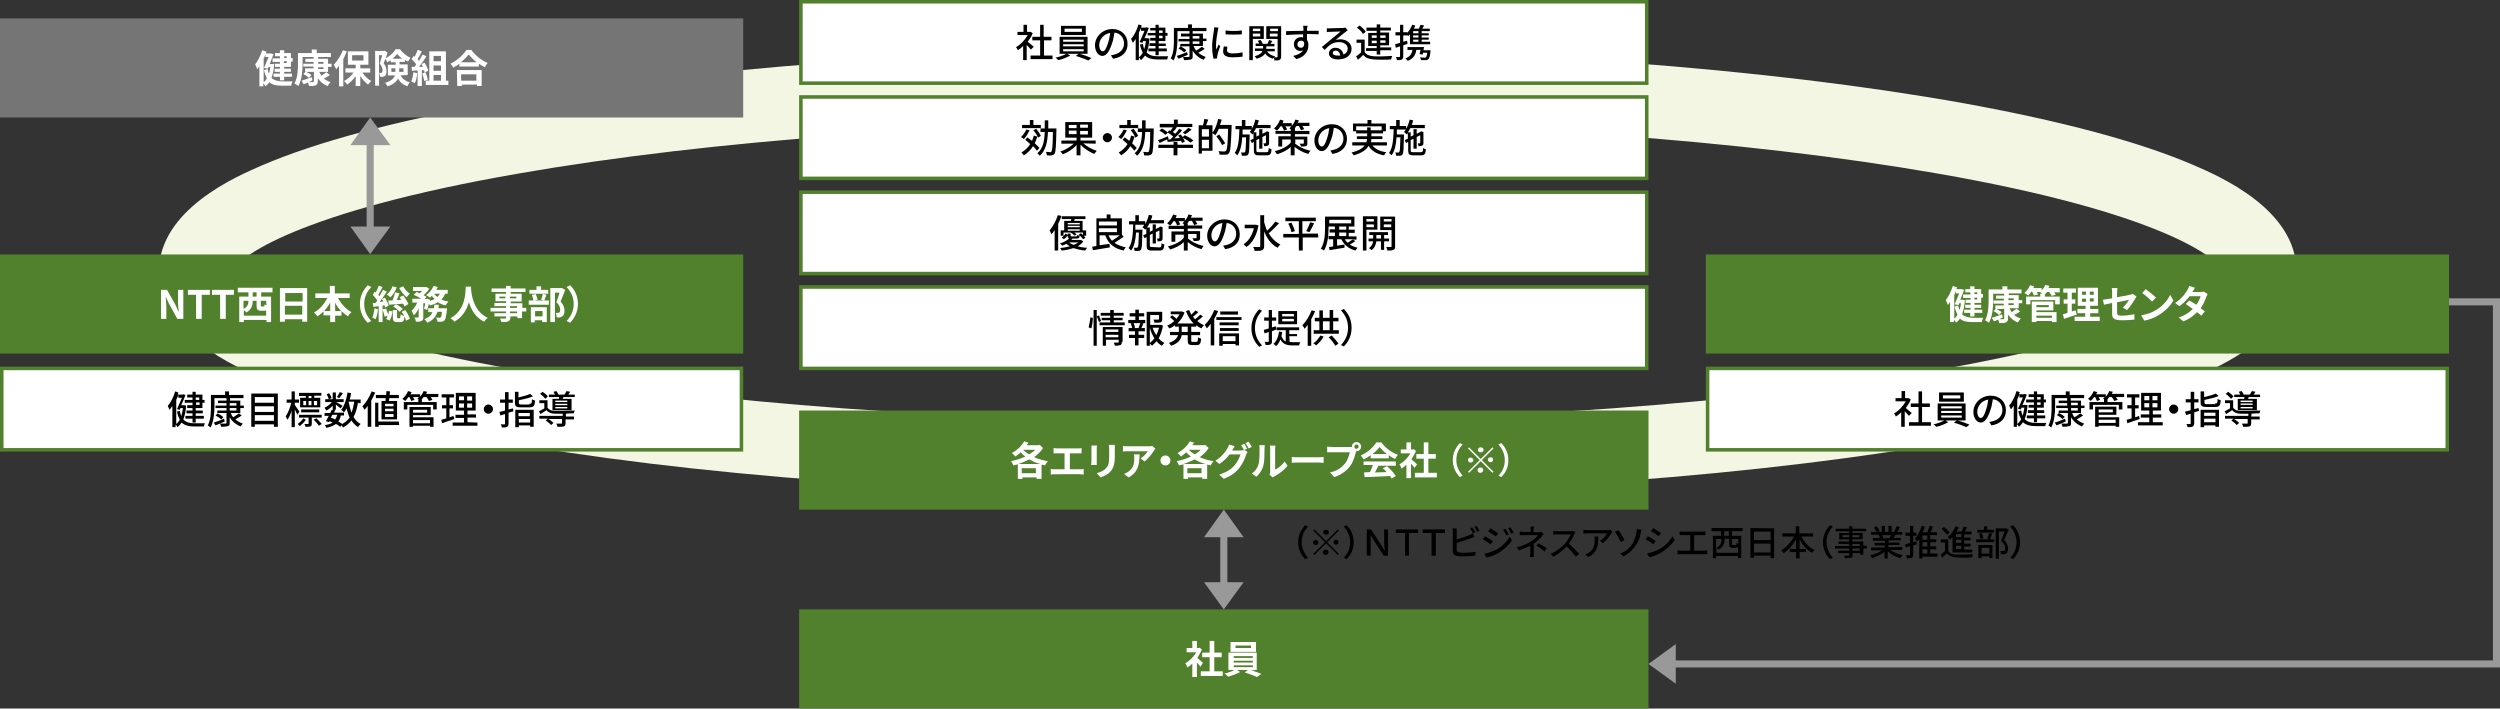 <?xml version="1.0" encoding="utf-8"?>
<!-- Generator: Adobe Illustrator 24.3.2, SVG Export Plug-In . SVG Version: 6.00 Build 0)  -->
<svg version="1.1" id="レイヤー_1" xmlns="http://www.w3.org/2000/svg" xmlns:xlink="http://www.w3.org/1999/xlink" x="0px"
	 y="0px" viewBox="0 0 706.4 200.2" style="enable-background:new 0 0 706.4 200.2;" xml:space="preserve">
<rect x="0" y="0" width="706.4" height="200.2" fill="#333333" stroke="none"/>
<style type="text/css">
	.st0{fill:#F2F6E2;}
	.st1{fill:#757575;}
	.st2{fill:#FFFFFF;}
	.st3{fill:#52812D;}
	.st4{fill:#999999;}
</style>
<path class="st0" d="M346.9,139.9c-78.5,0-152.4-5.5-208.1-15.6c-27.5-5-49.3-10.8-64.7-17.4c-7.2-3.1-29.2-12.5-29.2-30.1
	s22-27,29.2-30.1c15.4-6.6,37.2-12.4,64.7-17.4c55.7-10.1,129.6-15.6,208.1-15.6S499.3,19.2,555,29.2c27.5,5,49.3,10.8,64.7,17.4
	c7.2,3.1,29.2,12.5,29.2,30.1s-22,27-29.2,30.1c-15.4,6.6-37.2,12.4-64.7,17.4C499.3,134.3,425.4,139.9,346.9,139.9z M65.7,76.8
	c1.1,3.9,18.1,16.8,80.9,27.8c54,9.4,125.2,14.6,200.3,14.6c75.2,0,146.3-5.2,200.3-14.6c62.8-11,79.8-24,80.9-27.8
	C627,72.9,610,59.9,547.3,49c-54-9.4-125.2-14.6-200.3-14.6c-75.2,0-146.3,5.2-200.3,14.6C83.8,59.9,66.8,72.9,65.7,76.8z"/>
<g>
	<g>
		<rect y="5.2" class="st1" width="210" height="28"/>
		<g>
			<path class="st2" d="M77.5,18c-0.1,1.6-0.4,3-0.8,4c0.7,0.7,1.7,0.9,2.9,1c0.5,0,2.5,0,3.1,0c-0.2,0.3-0.4,0.8-0.4,1.2h-2.8
				c-1.4,0-2.6-0.2-3.4-1c-0.3,0.5-0.6,0.8-1.1,1.2c-0.1-0.3-0.4-0.6-0.6-0.9v0.9h-1.1v-5.7c-0.2,0.3-0.4,0.6-0.6,0.9
				c-0.1-0.3-0.4-1.1-0.6-1.4c0.8-1,1.5-2.5,2-4l1.2,0.4c-0.1,0.2-0.1,0.3-0.2,0.5h1.2h0.2l0.8,0.2c-0.3,0.8-0.7,1.8-1.1,2.8h0.4
				h0.2L77.5,18z M74.5,23.2c0.4-0.3,0.7-0.6,0.9-1.1c-0.3-0.6-0.6-1.3-0.8-2.3l1-0.3c0.1,0.5,0.2,0.9,0.4,1.3
				c0.2-0.6,0.3-1.2,0.4-1.9h-0.5l-0.2,0.5l-1.1-0.2c0.4-1,0.9-2.2,1.3-3.1H75v-0.7c-0.1,0.4-0.3,0.8-0.5,1.1V23.2z M79.1,15.9h-1.4
				V15h1.4v-0.8h1.2V15h1.9v1.4h0.5v1h-0.5v1.5h-1.9v0.5h1.9v0.9h-1.9v0.5h2.2v0.9h-2.2v1h-1.2v-1h-1.8v-0.9h1.8v-0.5h-1.5v-0.9h1.5
				v-0.5h-1.4V18h1.4v-0.5H77v-1h2.1V15.9z M80.3,15.9v0.5H81v-0.5H80.3z M81,17.3h-0.8v0.5H81V17.3z"/>
			<path class="st2" d="M90.2,20.3c0.2,0.4,0.4,0.7,0.6,1.1c0.5-0.3,1-0.7,1.4-1l1,0.8c-0.5,0.4-1.1,0.7-1.7,1
				c0.5,0.4,1.2,0.8,1.9,1c-0.3,0.3-0.6,0.7-0.8,1.1c-1.2-0.4-2.1-1.2-2.8-2.2V23c0,0.6-0.2,0.9-0.6,1.1s-1,0.2-1.9,0.2
				c0-0.3-0.2-0.6-0.3-1c-0.4,0.2-0.8,0.4-1.2,0.5l-0.6-1c0.7-0.2,1.8-0.6,2.9-1l0.2,0.9c-0.3,0.2-0.7,0.3-1,0.5c0.5,0,0.9,0,1.1,0
				s0.3-0.1,0.3-0.2v-2.7h-2.2c0.5,0.3,1.2,0.6,1.5,0.9L87.3,22c-0.3-0.3-1-0.8-1.6-1.1l0.7-0.7h-0.2v-0.9h2.4v-0.5h-2.9V18h2.9
				v-0.5h-2.3v-0.9h2.3v-0.5h-3.1v2c0,1.8-0.2,4.5-1.2,6.2c-0.2-0.2-0.8-0.6-1.1-0.7c0.9-1.6,1-3.9,1-5.5V15h3.9v-1h1.4v1h4v1.1
				h-3.6v0.5h2.8V18h1v0.9h-1v1.4H90.2z M89.9,18h1.5v-0.5h-1.5V18z M89.9,19.5h1.5V19h-1.5V19.5z"/>
			<path class="st2" d="M98,14.5c-0.3,0.7-0.6,1.5-1,2.2v7.7h-1.2v-5.8c-0.3,0.4-0.6,0.7-0.8,1c-0.1-0.3-0.5-1-0.7-1.3
				c1-1,2-2.6,2.6-4.1L98,14.5z M102.4,20.5c0.6,1,1.6,1.9,2.5,2.4c-0.3,0.3-0.7,0.7-0.9,1c-0.8-0.6-1.6-1.5-2.2-2.4v2.8h-1.3v-2.8
				c-0.7,1-1.5,1.8-2.4,2.4c-0.2-0.3-0.6-0.8-0.9-1c1-0.5,2-1.4,2.7-2.4h-2.3v-1.2h2.9v-1h-2.2v-3.8h5.8v3.8h-2.3v1h2.8v1.2H102.4z
				 M99.5,17.1h3.2v-1.5h-3.2V17.1z"/>
			<path class="st2" d="M113.2,21.3c0.6,1.2,1.5,1.6,2.6,2c-0.3,0.3-0.6,0.7-0.7,1.1c-1.1-0.4-2-1-2.6-2.2c-0.5,0.9-1.4,1.7-3,2.2
				c-0.1-0.3-0.5-0.8-0.7-1c1.8-0.5,2.5-1.3,2.8-2.1h-2v-3h2.2v-0.7h-1.4V17c-0.3,0.2-0.6,0.4-1,0.6c-0.1-0.3-0.3-0.7-0.5-1
				c-0.2,0.5-0.3,0.9-0.5,1.3c0.7,0.8,0.8,1.6,0.8,2.2c0,0.7-0.1,1.2-0.5,1.4c-0.2,0.1-0.4,0.2-0.6,0.2s-0.5,0-0.7,0
				c0-0.3-0.1-0.8-0.3-1.1c0.2,0,0.4,0,0.5,0s0.2,0,0.3-0.1c0.1-0.1,0.2-0.3,0.2-0.6c0-0.5-0.2-1.2-0.8-1.9c0.2-0.7,0.5-1.7,0.7-2.4
				h-0.9v8.6H106v-9.8h2.4l0.2-0.1l0.9,0.5c-0.1,0.5-0.3,1-0.5,1.6c1.2-0.5,2.3-1.6,2.8-2.5h1.2c0.8,1,1.9,2,3,2.4
				c-0.2,0.3-0.5,0.8-0.7,1.1c-0.3-0.1-0.6-0.3-0.9-0.5v0.6h-1.5v0.7h2.3v3L113.2,21.3C113.2,21.2,113.2,21.3,113.2,21.3z
				 M111.7,20.3c0-0.1,0-0.2,0-0.3v-0.7h-1.1v1H111.7z M113.6,16.6c-0.5-0.4-1-0.9-1.4-1.4c-0.3,0.5-0.8,1-1.3,1.4H113.6z
				 M112.8,19.3V20c0,0.1,0,0.2,0,0.3h1.2v-1H112.8z"/>
			<path class="st2" d="M117.9,20.7c-0.1,1-0.3,2.1-0.7,2.8c-0.2-0.1-0.7-0.4-1-0.5c0.3-0.6,0.5-1.6,0.6-2.6L117.9,20.7z
				 M119.2,19.8v4.5H118v-4.4l-1.6,0.1l-0.1-1.1h0.8c0.2-0.2,0.3-0.4,0.5-0.7c-0.3-0.5-0.9-1.1-1.3-1.5l0.6-0.9
				c0.1,0.1,0.2,0.2,0.3,0.2c0.3-0.6,0.6-1.3,0.8-1.9l1.2,0.4c-0.4,0.8-0.8,1.6-1.2,2.2c0.1,0.2,0.3,0.3,0.4,0.5
				c0.4-0.6,0.7-1.3,1-1.8l1.1,0.5c-0.6,1-1.4,2.1-2.1,3h1.1c-0.1-0.3-0.3-0.5-0.4-0.8l0.9-0.4c0.4,0.7,0.9,1.7,1,2.3l-1,0.5
				c0-0.2-0.1-0.4-0.2-0.6L119.2,19.8z M120.2,20.4c0.3,0.6,0.6,1.5,0.7,2.1l-1,0.4c-0.1-0.6-0.4-1.5-0.6-2.1L120.2,20.4z
				 M126.7,22.8V24h-6.4v-1.2h1v-8.3h4.7v8.3H126.7z M122.5,15.8v1.5h2.1v-1.5C124.6,15.8,122.5,15.8,122.5,15.8z M124.6,18.5h-2.1
				V20h2.1V18.5z M122.5,22.8h2.1v-1.6h-2.1V22.8z"/>
			<path class="st2" d="M133.1,14c1.2,1.7,3,3.1,4.7,3.8c-0.3,0.3-0.6,0.8-0.8,1.2c-0.6-0.3-1.1-0.6-1.7-1v0.8h-5.5V18
				c-0.5,0.4-1.1,0.8-1.7,1.1c-0.2-0.3-0.5-0.8-0.8-1.1c1.9-0.9,3.7-2.6,4.5-3.9h1.3V14z M129.1,19.8h7v4.5h-1.3v-0.4h-4.3v0.4h-1.3
				L129.1,19.8L129.1,19.8z M134.7,17.6c-0.9-0.7-1.7-1.5-2.3-2.2c-0.5,0.7-1.3,1.5-2.2,2.2H134.7z M130.3,21v1.8h4.3V21H130.3z"/>
		</g>
	</g>
	<g>
		<rect x="225.8" y="116" class="st3" width="240" height="28"/>
		<g>
			<path class="st2" d="M294.7,126.6c-0.6,1-1.5,1.8-2.5,2.6c1.2,0.5,2.5,0.9,3.9,1.1c-0.3,0.3-0.7,0.9-0.8,1.2
				c-0.4-0.1-0.7-0.2-1-0.2v4h-1.4v-0.4h-4v0.4h-1.3v-4.1c-0.4,0.1-0.8,0.2-1.3,0.3c-0.1-0.4-0.4-0.9-0.6-1.2c1.4-0.3,2.8-0.7,4-1.3
				c-0.5-0.4-0.9-0.7-1.3-1.2c-0.5,0.5-1,0.8-1.5,1.2c-0.2-0.3-0.7-0.8-1-1c1.4-0.7,2.7-1.9,3.5-3.3l1.2,0.4
				c-0.2,0.2-0.3,0.5-0.5,0.7h3.5l0.2-0.1L294.7,126.6z M293.9,131.1c-1.1-0.3-2.1-0.7-3-1.3c-1,0.5-2.1,0.9-3.1,1.3H293.9z
				 M292.7,133.7v-1.4h-4v1.4H292.7z M289.1,127.1c0.5,0.5,1,0.9,1.7,1.3c0.6-0.4,1.2-0.8,1.7-1.3
				C292.5,127.1,289.1,127.1,289.1,127.1z"/>
			<path class="st2" d="M298.6,126.7h6c0.3,0,0.7,0,1-0.1v1.5c-0.3,0-0.7,0-1,0h-2.3v4.5h2.9c0.4,0,0.7,0,1-0.1v1.6
				c-0.3,0-0.8-0.1-1-0.1H298c-0.3,0-0.7,0-1.1,0.1v-1.6c0.3,0.1,0.7,0.1,1.1,0.1h2.8v-4.5h-2.1c-0.3,0-0.8,0-1,0v-1.5
				C297.8,126.6,298.3,126.7,298.6,126.7z"/>
			<path class="st2" d="M309.9,126.7v3.7c0,0.3,0,0.7,0,1h-1.6c0-0.2,0.1-0.6,0.1-1v-3.7c0-0.2,0-0.6,0-0.8h1.6
				C309.9,126.1,309.9,126.3,309.9,126.7z M315,126.8v2.2c0,2.4-0.5,3.4-1.3,4.3c-0.7,0.8-1.9,1.3-2.7,1.6l-1.1-1.2
				c1.1-0.3,2-0.7,2.6-1.4c0.8-0.8,0.9-1.6,0.9-3.4v-2.1c0-0.4,0-0.8-0.1-1.1h1.7C315,126,315,126.4,315,126.8z"/>
			<path class="st2" d="M326,127.4c-0.5,0.9-1.6,2.2-2.6,3l-1.1-0.9c0.9-0.5,1.7-1.5,2-2h-5.7c-0.5,0-0.8,0-1.3,0.1V126
				c0.4,0.1,0.9,0.1,1.3,0.1h5.9c0.3,0,0.9,0,1.1-0.1l0.9,0.8C326.3,127,326.1,127.2,326,127.4z M318.9,134.9l-1.3-1
				c0.4-0.1,0.7-0.3,1.2-0.6c1.4-1,1.7-2.1,1.7-3.9c0-0.3,0-0.6-0.1-1h1.6C321.9,131,321.8,133.3,318.9,134.9z"/>
			<path class="st2" d="M330.7,130.1c0,0.8-0.6,1.4-1.4,1.4s-1.4-0.6-1.4-1.4s0.6-1.4,1.4-1.4C330,128.7,330.7,129.3,330.7,130.1z"
				/>
			<path class="st2" d="M341.5,126.6c-0.6,1-1.5,1.8-2.5,2.6c1.2,0.5,2.5,0.9,3.9,1.1c-0.3,0.3-0.7,0.9-0.8,1.2
				c-0.4-0.1-0.7-0.2-1-0.2v4h-1.4v-0.4h-4v0.4h-1.3v-4.1c-0.4,0.1-0.8,0.2-1.3,0.3c-0.1-0.4-0.4-0.9-0.6-1.2c1.4-0.3,2.8-0.7,4-1.3
				c-0.5-0.4-0.9-0.7-1.3-1.2c-0.5,0.5-1,0.8-1.5,1.2c-0.2-0.3-0.7-0.8-1-1c1.4-0.7,2.7-1.9,3.5-3.3l1.2,0.4
				c-0.2,0.2-0.3,0.5-0.5,0.7h3.5l0.2-0.1L341.5,126.6z M340.6,131.1c-1.1-0.3-2.1-0.7-3-1.3c-1,0.5-2.1,0.9-3.1,1.3H340.6z
				 M339.5,133.7v-1.4h-4v1.4H339.5z M335.9,127.1c0.5,0.5,1,0.9,1.7,1.3c0.6-0.4,1.2-0.8,1.7-1.3
				C339.3,127.1,335.9,127.1,335.9,127.1z"/>
			<path class="st2" d="M352.4,126.8l-0.8,0.3l0.9,0.6c-0.1,0.2-0.3,0.5-0.4,0.8c-0.3,1-0.9,2.4-1.9,3.7s-2.4,2.3-4.4,3.1l-1.3-1.2
				c2.2-0.7,3.5-1.6,4.4-2.7c0.7-0.8,1.4-2.2,1.6-3h-3.1c-0.7,1-1.7,1.9-2.8,2.7l-1.2-0.9c1.9-1.2,2.9-2.6,3.4-3.5
				c0.2-0.3,0.4-0.8,0.5-1.1l1.6,0.5c-0.3,0.4-0.6,0.9-0.7,1.1c0,0,0,0,0,0.1h2.2c0.3,0,0.7-0.1,1-0.1h0.1c-0.2-0.4-0.5-1-0.8-1.4
				l0.9-0.4C351.8,125.7,352.2,126.4,352.4,126.8z M353.7,126.3l-0.9,0.4c-0.2-0.5-0.6-1.1-0.9-1.5l0.9-0.4
				C353.1,125.2,353.5,125.9,353.7,126.3z"/>
			<path class="st2" d="M355.6,131.2c0.3-0.9,0.3-3,0.3-4.4c0-0.4,0-0.7-0.1-1h1.6c0,0.1-0.1,0.5-0.1,1c0,1.3,0,3.6-0.3,4.7
				c-0.3,1.2-1,2.3-2,3.2l-1.3-0.9C354.7,133.2,355.3,132.2,355.6,131.2z M358.9,133.2v-6.4c0-0.5-0.1-0.9-0.1-0.9h1.6
				c0,0-0.1,0.5-0.1,1v5.8c0.9-0.4,2-1.3,2.7-2.3l0.8,1.2c-0.9,1.2-2.5,2.4-3.7,3c-0.2,0.1-0.4,0.2-0.5,0.3l-0.9-0.8
				C358.9,133.8,358.9,133.5,358.9,133.2z"/>
			<path class="st2" d="M366.8,129.2h5.9c0.5,0,1,0,1.3-0.1v1.7c-0.3,0-0.8-0.1-1.3-0.1h-5.9c-0.6,0-1.4,0-1.8,0.1v-1.7
				C365.4,129.2,366.2,129.2,366.8,129.2z"/>
			<path class="st2" d="M383.3,124.9c0.7,0,1.3,0.6,1.3,1.3c0,0.7-0.6,1.3-1.3,1.3h-0.1c0,0.1-0.1,0.2-0.1,0.3
				c-0.3,1.1-0.7,2.8-1.7,4c-1,1.3-2.5,2.4-4.4,3l-1.2-1.3c2.2-0.5,3.4-1.5,4.3-2.6c0.7-0.9,1.1-2.2,1.3-3.1h-5.1c-0.5,0-1,0-1.3,0
				v-1.6c0.3,0,0.9,0.1,1.3,0.1h5.1c0.2,0,0.4,0,0.6,0c0-0.1,0-0.1,0-0.2C382,125.5,382.6,124.9,383.3,124.9z M383.3,126.8
				c0.3,0,0.6-0.3,0.6-0.6c0-0.4-0.3-0.6-0.6-0.6c-0.4,0-0.6,0.3-0.6,0.6C382.7,126.6,382.9,126.8,383.3,126.8z"/>
			<path class="st2" d="M387.2,128.7c-0.6,0.4-1.2,0.8-1.9,1.1c-0.2-0.3-0.5-0.8-0.8-1.1c1.9-0.8,3.6-2.4,4.4-3.7h1.4
				c1.2,1.6,2.9,2.9,4.7,3.5c-0.3,0.3-0.6,0.8-0.8,1.2c-0.6-0.3-1.2-0.6-1.8-1.1v0.9h-5.1v-0.8L387.2,128.7L387.2,128.7z
				 M385.3,130.4h9.1v1.2h-4.9c-0.3,0.6-0.7,1.3-1,1.9c1.1,0,2.2-0.1,3.3-0.1c-0.3-0.4-0.7-0.8-1.1-1.1l1.2-0.6c1,0.9,2,2,2.5,2.8
				l-1.2,0.7c-0.1-0.2-0.3-0.4-0.4-0.7c-2.6,0.1-5.3,0.3-7.2,0.3l-0.2-1.3l1.7-0.1c0.3-0.6,0.6-1.3,0.8-2h-2.6L385.3,130.4
				L385.3,130.4z M391.9,128.3c-0.8-0.6-1.6-1.4-2.1-2c-0.5,0.7-1.2,1.4-2,2H391.9z"/>
			<path class="st2" d="M399.7,132.2c-0.2-0.3-0.6-0.7-1-1.2v4.1h-1.3v-3.8c-0.4,0.4-0.9,0.8-1.4,1.1c-0.1-0.4-0.4-1-0.6-1.2
				c1.2-0.6,2.4-1.8,3.1-3.1h-2.7V127h1.6v-2h1.3v2h0.5l0.2-0.1l0.7,0.5c-0.3,0.8-0.8,1.6-1.3,2.4c0.5,0.4,1.4,1.2,1.6,1.4
				L399.7,132.2z M406,133.6v1.3h-6.2v-1.3h2.5v-4h-2.1v-1.3h2.1V125h1.3v3.3h2.1v1.3h-2.1v4H406z"/>
		</g>
	</g>
	<g>
		<rect x="225.8" y="172.2" class="st3" width="240" height="28"/>
		<g>
			<path class="st2" d="M339.2,188.4c-0.2-0.3-0.6-0.7-1-1.2v4.1h-1.3v-3.8c-0.4,0.4-0.9,0.8-1.4,1.1c-0.1-0.4-0.4-1-0.6-1.2
				c1.2-0.6,2.4-1.8,3.1-3.1h-2.7v-1.2h1.6v-2h1.3v2h0.5l0.2-0.1l0.7,0.5c-0.3,0.8-0.8,1.6-1.3,2.4c0.5,0.4,1.4,1.2,1.6,1.4
				L339.2,188.4z M345.5,189.7v1.3h-6.2v-1.3h2.5v-4h-2.1v-1.3h2.1v-3.3h1.3v3.3h2.1v1.3h-2.1v4H345.5z"/>
			<path class="st2" d="M353.5,189.4c1,0.3,2.2,0.7,2.9,1l-1.2,0.9c-0.8-0.4-2.4-0.9-3.5-1.3l0.9-0.7h-3l0.8,0.6
				c-0.9,0.5-2.3,1-3.4,1.3c-0.2-0.3-0.7-0.7-1-0.9c1-0.2,2.1-0.6,2.8-1h-1.7v-4.9h8v4.9L353.5,189.4L353.5,189.4z M354.9,184.2
				h-7.2v-2.8h7.2V184.2z M348.6,185.9h5.4v-0.5h-5.4V185.9z M348.6,187.2h5.4v-0.5h-5.4V187.2z M348.6,188.5h5.4V188h-5.4V188.5z
				 M353.5,182.4h-4.4v0.7h4.4V182.4z"/>
		</g>
	</g>
	<g>
		<rect y="71.9" class="st3" width="210" height="28"/>
		<g>
			<path class="st2" d="M45.5,81.9h1.7l2.4,4.3l0.8,1.8h0.1c-0.1-0.8-0.2-1.9-0.2-2.8v-3.3h1.5v8.2h-1.7l-2.4-4.4L46.9,84h-0.1
				c0.1,0.9,0.2,1.9,0.2,2.8v3.3h-1.5C45.5,90.1,45.5,81.9,45.5,81.9z"/>
			<path class="st2" d="M55.4,83.3h-2.3v-1.4h6.2v1.4H57v6.8h-1.6V83.3z"/>
			<path class="st2" d="M62.2,83.3h-2.3v-1.4h6.2v1.4h-2.3v6.8h-1.6V83.3z"/>
			<path class="st2" d="M73.8,82.6v1.2h2.8V91h-1.3v-0.6h-6.4V91h-1.3v-7.2h2.6v-1.2h-3v-1.3H77v1.3C77,82.6,73.8,82.6,73.8,82.6z
				 M75.2,89.2v-1.5c-0.2,0.1-0.3,0.1-0.5,0.1h-0.9c-1.1,0-1.3-0.4-1.3-1.5V85h-1.1v0.1c0,1.1-0.3,2.4-1.8,3.2
				c-0.1-0.2-0.5-0.5-0.7-0.7v1.6H75.2z M68.8,85v2.3c1.2-0.6,1.4-1.5,1.4-2.2V85H68.8z M72.5,82.6h-1.1v1.2h1.1V82.6z M75.2,85
				h-1.5v1.3c0,0.3,0,0.3,0.2,0.3h0.6c0.2,0,0.2-0.1,0.3-0.6c0.1,0.1,0.3,0.2,0.5,0.2L75.2,85L75.2,85z"/>
			<path class="st2" d="M86.8,81.4v9.5h-1.4v-0.7h-4.9v0.7h-1.4v-9.5H86.8z M80.6,82.8v2.4h4.9v-2.4H80.6z M85.4,88.9v-2.5h-4.9v2.5
				H85.4z"/>
			<path class="st2" d="M95.5,84.2c0.9,1.7,2.3,3.2,3.8,4c-0.3,0.3-0.8,0.8-1,1.2c-0.6-0.4-1.2-0.9-1.8-1.5v1.3h-1.8V91h-1.4v-1.9
				h-1.9V88c-0.5,0.5-1.1,1-1.7,1.4c-0.2-0.3-0.6-0.8-1-1.1c1.6-0.8,2.9-2.4,3.8-4.1h-3.4v-1.3h4.1v-2.1h1.4v2.1h4.2v1.3
				C98.8,84.2,95.5,84.2,95.5,84.2z M93.3,87.9v-2.4c-0.5,0.9-1.1,1.7-1.7,2.4H93.3z M96.4,87.9c-0.7-0.7-1.3-1.5-1.7-2.4v2.4H96.4z
				"/>
			<path class="st2" d="M103.9,80.6l1,0.5c-1.1,1.2-2,2.7-2,4.8s0.9,3.6,2,4.8l-1,0.5c-1.2-1.2-2.2-2.9-2.2-5.3
				S102.8,81.8,103.9,80.6z"/>
			<path class="st2" d="M106.8,87.4c-0.1,1-0.3,2.1-0.7,2.8c-0.2-0.1-0.7-0.4-0.9-0.5c0.3-0.6,0.5-1.6,0.6-2.6L106.8,87.4z
				 M108.1,86.4V91H107v-4.5l-1.5,0.2l-0.2-1.1h0.8c0.2-0.2,0.3-0.4,0.5-0.7c-0.3-0.5-0.8-1.1-1.3-1.6l0.6-0.9
				c0.1,0.1,0.2,0.2,0.3,0.2c0.3-0.6,0.6-1.3,0.8-1.9l1.1,0.4c-0.4,0.7-0.8,1.6-1.2,2.2c0.1,0.1,0.2,0.3,0.3,0.4
				c0.4-0.6,0.7-1.2,1-1.8l1.1,0.5c-0.6,0.9-1.3,2-2,2.9l1-0.1c-0.1-0.3-0.2-0.5-0.4-0.7l0.9-0.4c0.4,0.7,0.9,1.7,1,2.3l-1,0.5
				c0-0.2-0.1-0.4-0.2-0.7L108.1,86.4z M109.1,87.2c0.2,0.5,0.4,1.2,0.6,1.7c0.1-0.4,0.2-0.7,0.2-1.1l1,0.2
				c-0.1,0.9-0.4,1.9-0.8,2.6l-1-0.5c0.2-0.2,0.3-0.5,0.4-0.9l-0.8,0.3c-0.1-0.6-0.4-1.4-0.6-2.1L109.1,87.2z M112.1,81.2
				c-0.4,1.1-1.1,2.2-1.8,2.8c-0.2-0.2-0.7-0.6-1-0.8c0.7-0.5,1.3-1.4,1.6-2.3L112.1,81.2z M114.3,86.6c-0.1-0.2-0.2-0.5-0.4-0.8
				c-1.4,0.1-2.9,0.2-4,0.3l-0.2-1.2c0.3,0,0.7,0,1.2,0c0.3-0.7,0.6-1.6,0.7-2.3l1.3,0.3c-0.3,0.6-0.5,1.3-0.8,1.9l1.3-0.1
				c-0.2-0.2-0.3-0.5-0.5-0.7l1-0.5c0.6,0.7,1.2,1.7,1.5,2.4L114.3,86.6z M114.5,87.6c0.6,0.8,1.1,1.8,1.3,2.5l-1.1,0.5
				c-0.1-0.3-0.2-0.8-0.4-1.2c-0.1,1.3-0.4,1.6-1.2,1.6h-0.9c-1,0-1.2-0.4-1.2-1.4v-2h1.2v2c0,0.3,0,0.3,0.2,0.3h0.5
				c0.2,0,0.2-0.1,0.3-1.1c0.2,0.2,0.7,0.4,1,0.5c-0.2-0.4-0.5-0.9-0.7-1.2L114.5,87.6z M111.9,86c0.7,0.3,1.5,0.9,1.9,1.3l-0.9,0.8
				c-0.4-0.5-1.1-1.1-1.8-1.5L111.9,86z M113.9,80.9c0.4,0.7,1.2,1.6,1.9,2.1c-0.3,0.2-0.7,0.7-0.9,1c-0.7-0.6-1.6-1.7-2.1-2.6
				L113.9,80.9z"/>
			<path class="st2" d="M125.8,83c-0.3,0.6-0.6,1.2-1.1,1.6c0.6,0.3,1.3,0.5,2,0.6c-0.3,0.3-0.6,0.8-0.8,1.1
				c-0.8-0.2-1.6-0.5-2.2-0.9c-0.6,0.4-1.4,0.7-2.2,0.9c-0.1-0.1-0.2-0.3-0.3-0.5c-0.2,0.7-0.3,1.3-0.5,1.8l-0.9-0.4
				c0.1-0.4,0.3-1,0.4-1.5h-0.6v3.9c0,0.6-0.1,0.9-0.5,1.1s-0.9,0.2-1.6,0.2c0-0.4-0.2-0.9-0.4-1.2c0.4,0,0.8,0,1,0
				c0.1,0,0.2,0,0.2-0.2v-2.4c-0.4,0.8-0.8,1.6-1.4,2c-0.1-0.4-0.4-0.9-0.6-1.3c0.6-0.5,1.2-1.4,1.6-2.3h-1.4v-1.1h2.5
				c-0.6-0.4-1.4-0.8-2.1-1.1l0.8-0.8c0.3,0.1,0.6,0.2,0.9,0.4c0.2-0.2,0.5-0.5,0.7-0.7h-2.6v-1.1h3.6h0.2l0.8,0.5
				c-0.4,0.6-1,1.3-1.6,1.8c0.3,0.2,0.6,0.3,0.8,0.5l-0.5,0.6h0.5l0.2-0.1l0.8,0.3V85c0.5-0.1,0.9-0.3,1.3-0.5
				c-0.3-0.3-0.5-0.6-0.8-0.9c-0.2,0.2-0.3,0.3-0.5,0.5c-0.3-0.2-0.8-0.6-1.1-0.7c0.9-0.6,1.7-1.6,2.1-2.6l1.2,0.3
				c-0.1,0.3-0.3,0.5-0.4,0.8h3.2V83H125.8z M126.3,86.9c0,0,0,0.3,0,0.5c-0.2,1.9-0.4,2.8-0.7,3.1c-0.2,0.3-0.5,0.3-0.8,0.4
				c-0.3,0-0.7,0-1.2,0c0-0.4-0.2-0.9-0.4-1.2c0.4,0,0.8,0.1,0.9,0.1c0.2,0,0.2,0,0.4-0.1c0.2-0.1,0.3-0.6,0.4-1.6h-1.3
				c-0.4,1.3-1.2,2.4-2.9,3.1c-0.1-0.3-0.5-0.8-0.8-1c1.3-0.5,2-1.2,2.3-2H121v-1.1h1.6c0.1-0.3,0.1-0.6,0.1-1h1.3
				c0,0.3-0.1,0.7-0.1,1h2.4V86.9z M122.7,83c0.2,0.3,0.5,0.7,0.9,0.9c0.3-0.3,0.5-0.6,0.7-0.9H122.7z"/>
			<path class="st2" d="M133.1,81c0,0.2,0,0.4,0,0.6c0.1,1.5,0.6,6.3,4.7,8.2c-0.4,0.3-0.8,0.8-1,1.1c-2.5-1.2-3.7-3.5-4.3-5.5
				c-0.6,2-1.7,4.1-4.1,5.5c-0.2-0.3-0.7-0.7-1.1-1c4.4-2.4,4.2-7.4,4.3-8.9C131.6,81,133.1,81,133.1,81z"/>
			<path class="st2" d="M148.6,88h-1.1v1.9h-1.3v-0.5h-2v0.3c0,0.6-0.2,0.9-0.6,1.1c-0.4,0.2-1,0.2-1.9,0.2c-0.1-0.3-0.3-0.8-0.4-1
				c0.5,0,1.2,0,1.4,0s0.3-0.1,0.3-0.3v-0.3h-3.3v-0.9h3.3V88h-4.4v-1h4.4v-0.5h-3.3v-0.9h3.3v-0.5h-3V83h3v-0.5h-4.1v-1h4.1v-0.7
				h1.3v0.7h4.2v1h-4.2V83h3.1v2.2h-3.1v0.5h3.3V87h1.1v1H148.6z M142.8,84.3v-0.5h-1.7v0.5H142.8z M144.1,83.8v0.5h1.8v-0.5H144.1z
				 M144.1,87h2v-0.5h-2V87z M146.1,88h-2v0.5h2V88z"/>
			<path class="st2" d="M154.4,83.3c-0.2,0.6-0.5,1.2-0.6,1.6h1.3v1.2h-5.7v-1.2h1.3c0-0.4-0.2-1.1-0.4-1.6l1.1-0.2
				c0.2,0.5,0.4,1.2,0.5,1.6l-1,0.2h2.9l-0.9-0.2c0.2-0.5,0.4-1.2,0.5-1.7L154.4,83.3z M154.9,83h-5.3v-1.1h2v-1h1.3v1h2V83z
				 M150,86.8h4.5V91h-1.3v-0.5h-2.1v0.6H150V86.8z M151.2,87.9v1.5h2.1v-1.5H151.2z M159.7,81.9c-0.4,1.1-0.9,2.3-1.3,3.3
				c0.9,1,1.1,1.8,1.1,2.6c0,0.8-0.2,1.3-0.6,1.6c-0.2,0.1-0.5,0.2-0.7,0.3c-0.3,0-0.6,0-0.9,0c0-0.4-0.1-0.9-0.3-1.3
				c0.2,0,0.5,0,0.6,0c0.2,0,0.3,0,0.4-0.1c0.2-0.1,0.3-0.4,0.3-0.7c0-0.6-0.2-1.4-1.1-2.2c0.3-0.8,0.7-1.9,0.9-2.7h-1.3V91h-1.3
				v-9.6h3.1h0.2L159.7,81.9z"/>
			<path class="st2" d="M161.1,91.2l-1-0.5c1.1-1.2,2-2.7,2-4.8s-0.9-3.6-2-4.8l1-0.5c1.2,1.2,2.2,2.9,2.2,5.3S162.2,90,161.1,91.2z
				"/>
		</g>
	</g>
	<g>
		<rect x="482" y="103.6" class="st3" width="210" height="24"/>
		<rect x="483" y="104.6" class="st2" width="208" height="22"/>
		<g>
			<path d="M539.4,117.5c-0.3-0.3-0.7-0.8-1.2-1.3v4.4h-1v-4.1c-0.5,0.5-1,0.9-1.5,1.2c-0.1-0.3-0.4-0.7-0.5-0.9
				c1.3-0.7,2.5-2,3.3-3.4h-2.9v-0.9h1.7v-2h1v2h0.8h0.2l0.6,0.4c-0.3,0.8-0.8,1.6-1.4,2.4c0.5,0.4,1.4,1.2,1.7,1.4L539.4,117.5z
				 M545.6,119.3v1h-6.2v-1h2.7V115h-2.2v-1h2.2v-3.4h1v3.4h2.2v1h-2.2v4.3H545.6z"/>
			<path d="M553.2,118.8c1.1,0.3,2.4,0.8,3.3,1.2l-0.9,0.7c-0.8-0.4-2.3-0.9-3.5-1.3l0.8-0.6h-3.2l0.8,0.5c-0.9,0.5-2.3,1.1-3.4,1.3
				c-0.2-0.2-0.5-0.6-0.8-0.7c1.1-0.2,2.4-0.7,3.1-1.1h-1.9V114h7.9v4.8H553.2z M554.9,113.5h-7v-2.6h7V113.5z M548.5,115.4h5.8
				v-0.6h-5.8V115.4z M548.5,116.7h5.8v-0.6h-5.8V116.7z M548.5,118h5.8v-0.6h-5.8V118z M553.9,111.7H549v0.9h4.9V111.7z"/>
			<path d="M562.7,120.2l-0.6-1c0.4,0,0.7-0.1,1-0.2c1.4-0.3,2.7-1.4,2.7-3.1c0-1.6-1-2.9-2.7-3.1c-0.2,1-0.3,2.1-0.7,3.1
				c-0.7,2.2-1.6,3.5-2.7,3.5c-1.1,0-2.1-1.2-2.1-3c0-2.5,2.2-4.6,4.9-4.6c2.6,0,4.3,1.8,4.3,4.1
				C566.8,118.2,565.3,119.8,562.7,120.2z M559.7,118.1c0.5,0,1-0.7,1.5-2.4c0.3-0.9,0.5-1.9,0.6-2.8c-2,0.3-3.1,2-3.1,3.4
				C558.7,117.5,559.2,118.1,559.7,118.1z"/>
			<path d="M572.9,114.5c-0.1,1.6-0.4,2.9-0.8,3.9c0.7,0.8,1.8,1.1,3.1,1.1c0.4,0,2.5,0,3,0c-0.1,0.2-0.3,0.7-0.3,0.9h-2.8
				c-1.5,0-2.6-0.3-3.5-1.1c-0.3,0.5-0.7,0.9-1.1,1.3c-0.1-0.2-0.4-0.6-0.6-0.7v0.7H569v-6c-0.3,0.4-0.5,0.8-0.8,1.1
				c-0.1-0.2-0.3-0.8-0.5-1.1c0.9-1,1.6-2.5,2.1-4.1l0.9,0.3c-0.1,0.2-0.1,0.4-0.2,0.6h1.4l0.2-0.1l0.6,0.2
				c-0.3,0.8-0.7,1.9-1.2,2.9h0.6h0.2L572.9,114.5z M570,119.8c0.4-0.3,0.8-0.8,1.1-1.3c-0.3-0.6-0.6-1.3-0.8-2.3l0.8-0.2
				c0.1,0.6,0.3,1.1,0.4,1.5c0.2-0.7,0.4-1.4,0.5-2.3h-0.8l-0.2,0.5l-0.8-0.2c0.5-1,1-2.3,1.4-3.2h-1v-0.8c-0.2,0.5-0.4,0.9-0.6,1.4
				L570,119.8L570,119.8z M574.7,112.2h-1.5v-0.8h1.5v-0.8h0.9v0.8h1.9v1.5h0.6v0.8h-0.6v1.5h-1.9v0.7h2v0.8h-2v0.7h2.3v0.8h-2.3
				v1.1h-0.9v-1.1h-2v-0.8h2v-0.7H573v-0.8h1.7v-0.7h-1.5v-0.8h1.5v-0.7h-2.2v-0.8h2.2V112.2z M575.6,112.2v0.7h1v-0.7H575.6z
				 M576.6,113.7h-1v0.7h1V113.7z"/>
			<path d="M585.5,116.7c0.2,0.5,0.4,0.9,0.7,1.2c0.5-0.3,1.2-0.8,1.6-1.1l0.8,0.6c-0.6,0.4-1.2,0.8-1.8,1.1
				c0.6,0.5,1.3,0.9,2.1,1.2c-0.2,0.2-0.5,0.6-0.6,0.8c-1.3-0.5-2.4-1.4-3.1-2.6v1.6c0,0.6-0.1,0.8-0.5,0.9s-1,0.2-1.9,0.2
				c-0.1-0.2-0.2-0.6-0.3-0.9c0.6,0,1.3,0,1.5,0s0.3-0.1,0.3-0.2v-2.8h-2.6V116h2.6v-0.7H581v-0.7h3.1v-0.7h-2.4v-0.7h2.4v-0.7h-3.4
				v2.3c0,1.7-0.2,4.3-1.1,6c-0.2-0.2-0.6-0.5-0.8-0.6c0.9-1.6,0.9-3.8,0.9-5.4v-3.2h4v-1h1.1v1h4.1v0.9h-3.8v0.7h2.9v1.4h1v0.7h-1
				v1.4L585.5,116.7L585.5,116.7z M583.7,119.1c-0.9,0.4-1.8,0.8-2.6,1.1l-0.5-0.8c0.7-0.2,1.8-0.6,2.9-1.1L583.7,119.1z
				 M581.8,116.7c0.5,0.3,1.3,0.7,1.6,1.1l-0.6,0.6c-0.3-0.3-1-0.8-1.6-1.1L581.8,116.7z M585.2,114.5h1.9v-0.7h-1.9V114.5z
				 M585.2,116h1.9v-0.7h-1.9V116z"/>
			<path d="M600,112.2h-2.1c0.2,0.3,0.4,0.6,0.5,0.8l-1,0.3c-0.1-0.3-0.4-0.7-0.7-1.1H596c-0.2,0.2-0.3,0.4-0.5,0.6l0,0v0.8h4.2v2.1
				h-1v-1.3h-7.3v1.3h-1v-2.1h4.1v-0.8h0.1c-0.1-0.1-0.3-0.1-0.4-0.2c0.2-0.1,0.4-0.3,0.5-0.4H593c0.2,0.3,0.3,0.6,0.4,0.8l-0.9,0.3
				c-0.1-0.3-0.3-0.7-0.5-1.1h-0.3c-0.3,0.4-0.6,0.8-0.9,1.1c-0.2-0.2-0.6-0.4-0.8-0.6c0.6-0.5,1.3-1.4,1.6-2.2l1,0.3
				c-0.1,0.2-0.2,0.4-0.3,0.6h2.7v0.7c0.4-0.5,0.8-1,1-1.6l1,0.2c-0.1,0.2-0.2,0.4-0.3,0.6h3.5v0.9L600,112.2L600,112.2z M593,117.9
				h5.8v2.7h-1v-0.3H593v0.3h-1v-5.7h6v2.3h-5V117.9z M593,115.7v0.8h4v-0.8H593z M593,118.6v0.9h4.8v-0.9H593z"/>
			<path d="M604.6,118.4c-1.2,0.4-2.5,0.8-3.5,1.2l-0.2-1c0.4-0.1,0.9-0.2,1.4-0.4v-2.8h-1.2v-0.9h1.2v-2.2H601v-0.9h3.5v0.9h-1.2
				v2.2h1v0.9h-1v2.5c0.4-0.1,0.8-0.2,1.1-0.4L604.6,118.4z M611.1,119.3v0.9h-7v-0.9h3.2V118h-2.4v-0.9h2.4V116H605v-5h5.6v5h-2.3
				v1.1h2.4v0.9h-2.4v1.3H611.1z M605.9,113.1h1.4v-1.2h-1.4V113.1z M605.9,115.1h1.4v-1.2h-1.4V115.1z M609.6,111.9h-1.4v1.2h1.4
				V111.9z M609.6,113.9h-1.4v1.2h1.4V113.9z"/>
			<path d="M615.5,115.6c0,0.7-0.6,1.3-1.3,1.3s-1.3-0.6-1.3-1.3s0.6-1.3,1.3-1.3S615.5,114.9,615.5,115.6z"/>
			<path d="M621.4,116.1l-1.4,0.4v3c0,0.5-0.1,0.8-0.4,1c-0.3,0.2-0.8,0.2-1.5,0.2c0-0.3-0.2-0.7-0.3-0.9c0.5,0,0.9,0,1,0
				c0.2,0,0.2,0,0.2-0.2v-2.7c-0.5,0.1-0.9,0.3-1.3,0.4l-0.3-1c0.4-0.1,1-0.2,1.6-0.4v-2.2h-1.4v-0.9h1.4v-2.1h1v2.1h1.2v0.9H620
				v1.9c0.4-0.1,0.8-0.2,1.2-0.3L621.4,116.1z M621.8,115.8h5.2v4.8h-1v-0.4h-3.2v0.5h-1V115.8z M625.9,114c0.6,0,0.7-0.2,0.7-1.3
				c0.2,0.2,0.7,0.3,0.9,0.4c-0.1,1.5-0.4,1.9-1.6,1.9h-2.4c-1.4,0-1.7-0.3-1.7-1.4v-3h1v1.6c1.2-0.3,2.5-0.6,3.3-1l0.8,0.7
				c-1.1,0.5-2.7,0.8-4,1.1v0.7c0,0.4,0.1,0.5,0.8,0.5h2.2V114z M622.8,116.6v0.9h3.2v-0.9H622.8z M626,119.3v-1h-3.2v1H626z"/>
			<path d="M636.1,117.7h2.4v0.8h-2.4v1.1c0,0.5-0.1,0.7-0.5,0.9c-0.4,0.1-0.9,0.1-1.8,0.1c0-0.3-0.2-0.6-0.3-0.9c0.6,0,1.2,0,1.4,0
				s0.2,0,0.2-0.2v-1.1h-3.8c0.5,0.3,1.1,0.8,1.4,1.1l-0.7,0.6c-0.3-0.4-1-0.9-1.5-1.3l0.6-0.5h-2.4v-0.8h6.6v-0.6
				c-0.8,0-1.6,0-2.1,0c-1.1,0-1.9-0.3-2.5-1c-0.5,0.4-1.1,0.7-1.7,1.1l-0.4-0.8c0.4-0.2,1-0.5,1.5-0.8v-1.5h-1.4v-0.8h2.3v2.1
				c0.4,0.6,1.1,0.9,2.1,0.9c1.3,0,4.1,0,5.6-0.1c-0.1,0.2-0.2,0.6-0.3,0.8c-0.6,0-1.4,0-2.2,0.1L636.1,117.7L636.1,117.7z
				 M630.4,112.7c-0.3-0.4-0.9-1-1.5-1.4l0.7-0.6c0.5,0.4,1.2,0.9,1.5,1.3L630.4,112.7z M634.1,112.7c0-0.1,0.1-0.3,0.1-0.5h-2.9
				v-0.7h1.7c-0.1-0.3-0.3-0.5-0.4-0.8l0.8-0.2c0.2,0.3,0.5,0.7,0.6,1h1.7c0.2-0.3,0.4-0.7,0.6-1l1,0.2c-0.2,0.3-0.4,0.6-0.5,0.8
				h1.8v0.7h-3.2c-0.1,0.2-0.1,0.3-0.2,0.5h2.5v3.2h-5.4v-3.2H634.1z M636.5,113.2h-3.4v0.4h3.4V113.2z M636.5,114h-3.4v0.4h3.4V114
				z M636.5,115h-3.4v0.4h3.4V115z"/>
		</g>
	</g>
	<g>
		<rect y="103.6" class="st3" width="210" height="24"/>
		<rect x="1" y="104.6" class="st2" width="208" height="22"/>
		<g>
			<path d="M52.6,114.6c-0.1,1.6-0.4,2.9-0.8,3.9c0.7,0.8,1.7,1.1,3.1,1.1c0.4,0,2.5,0,3,0c-0.1,0.2-0.3,0.7-0.3,0.9h-2.8
				c-1.5,0-2.6-0.3-3.5-1.1c-0.3,0.5-0.7,0.9-1.1,1.3c-0.1-0.2-0.4-0.6-0.6-0.7v0.7h-0.9v-6c-0.3,0.4-0.5,0.8-0.8,1.1
				c-0.1-0.2-0.3-0.8-0.5-1.1c0.9-1,1.6-2.5,2.1-4.1l0.9,0.3c-0.1,0.2-0.1,0.4-0.2,0.6h1.4l0.2-0.1l0.6,0.2
				c-0.3,0.8-0.7,1.9-1.2,2.9h0.6H52L52.6,114.6z M49.7,119.9c0.4-0.3,0.8-0.8,1.1-1.3c-0.3-0.6-0.6-1.3-0.8-2.3l0.8-0.2
				c0.1,0.6,0.3,1.1,0.4,1.5c0.2-0.7,0.4-1.4,0.5-2.3H51l-0.2,0.5l-0.8-0.2c0.5-1,1-2.3,1.4-3.2h-1v-0.8c-0.2,0.5-0.4,0.9-0.6,1.4
				v6.9H49.7z M54.4,112.3h-1.5v-0.8h1.5v-0.8h0.9v0.8h1.9v1.5h0.6v0.8h-0.6v1.5h-1.9v0.7h2v0.8h-2v0.7h2.3v0.8h-2.3v1.1h-0.9v-1.1
				h-2v-0.8h2v-0.7h-1.7V116h1.7v-0.7h-1.5v-0.8h1.5v-0.7h-2.2V113h2.2V112.3z M55.3,112.3v0.7h1v-0.7H55.3z M56.4,113.7h-1v0.7h1
				V113.7z"/>
			<path d="M65.2,116.7c0.2,0.5,0.4,0.9,0.7,1.2c0.5-0.3,1.2-0.8,1.6-1.1l0.8,0.6c-0.6,0.4-1.2,0.8-1.8,1.1c0.6,0.5,1.3,0.9,2.1,1.2
				c-0.2,0.2-0.5,0.6-0.6,0.8c-1.3-0.5-2.4-1.4-3.1-2.6v1.6c0,0.6-0.1,0.8-0.5,0.9s-1,0.2-1.9,0.2c-0.1-0.2-0.2-0.6-0.3-0.9
				c0.6,0,1.3,0,1.5,0s0.3-0.1,0.3-0.2v-2.8h-2.6V116H64v-0.7h-3.1v-0.7H64v-0.7h-2.4v-0.7H64v-0.7h-3.4v2.3c0,1.7-0.2,4.3-1.1,6
				c-0.2-0.2-0.6-0.5-0.8-0.6c0.9-1.6,0.9-3.8,0.9-5.4v-3.2h4v-1h1.1v1h4.1v0.9H65v0.7h2.9v1.4h1v0.7h-1v1.4L65.2,116.7L65.2,116.7z
				 M63.5,119.1c-0.9,0.4-1.8,0.8-2.6,1.1l-0.5-0.8c0.7-0.2,1.8-0.6,2.9-1.1L63.5,119.1z M61.5,116.8c0.5,0.3,1.3,0.7,1.6,1.1
				l-0.6,0.6c-0.3-0.3-1-0.8-1.6-1.1L61.5,116.8z M64.9,114.6h1.9v-0.7h-1.9V114.6z M64.9,116h1.9v-0.7h-1.9V116z"/>
			<path d="M78.5,111.2v9.4h-1.1v-0.7H72v0.7h-1v-9.4H78.5z M72,112.2v1.6h5.4v-1.6H72z M72,114.8v1.6h5.4v-1.6H72z M77.4,118.9
				v-1.6H72v1.6H77.4z"/>
			<path d="M84,117.2c-0.1-0.4-0.5-1-0.7-1.5v5h-0.9V116c-0.3,1-0.7,2-1.2,2.6c-0.1-0.3-0.3-0.7-0.5-0.9c0.6-0.9,1.3-2.5,1.6-3.9H81
				v-0.9h1.4v-2.3h0.9v2.3h1.2v0.9h-1.2v0.6c0.3,0.4,1.1,1.7,1.3,1.9L84,117.2z M86.4,118.6c-0.4,0.7-1.1,1.3-1.7,1.8
				c-0.2-0.2-0.4-0.5-0.6-0.6c0.6-0.4,1.2-1,1.6-1.6L86.4,118.6z M88.1,118v1.7c0,0.4-0.1,0.7-0.4,0.8c-0.3,0.1-0.7,0.1-1.4,0.1
				c0-0.3-0.2-0.6-0.3-0.8c0.5,0,0.8,0,1,0c0.1,0,0.2,0,0.2-0.1V118h-2.7v-0.8h6.4v0.8H88.1z M86.4,111.9h-1.9V111h6.3v0.8h-2v0.6
				h1.7v2.7h-5.7v-2.7h1.6V111.9z M85.1,116.5v-0.8h5.1v0.8H85.1z M85.7,114.5h0.8v-1.2h-0.8V114.5z M88,111.9h-0.8v0.6H88V111.9z
				 M87.2,113.3v1.2H88v-1.2H87.2z M89.4,118.2c0.5,0.5,1.2,1.2,1.5,1.6l-0.8,0.5c-0.3-0.5-0.9-1.2-1.5-1.7L89.4,118.2z M89.6,113.3
				h-0.9v1.2h0.9V113.3z"/>
			<path d="M101.2,113.5c-0.3,1.7-0.6,3.1-1.3,4.3c0.5,0.9,1.2,1.6,2,2c-0.2,0.2-0.6,0.6-0.7,0.9c-0.8-0.5-1.4-1.1-1.9-1.9
				c-0.6,0.8-1.4,1.5-2.4,2c-0.1-0.2-0.2-0.4-0.4-0.6l-0.4,0.4c-0.3-0.3-0.7-0.6-1.2-0.8c-0.6,0.5-1.5,0.8-2.7,1.1
				c-0.1-0.3-0.3-0.6-0.4-0.8c1-0.1,1.7-0.4,2.2-0.7c-0.3-0.1-0.6-0.3-0.9-0.4l-0.1,0.3l-0.9-0.3c0.2-0.4,0.5-0.9,0.8-1.5h-1.2v-0.8
				h1.6c0.2-0.3,0.3-0.6,0.4-0.9l0.3,0.1v-1.3c-0.5,0.6-1.2,1.1-1.8,1.4c-0.1-0.2-0.4-0.6-0.5-0.8c0.7-0.3,1.5-0.9,2.1-1.6h-1.9
				v-0.8h1c-0.1-0.4-0.4-1-0.6-1.4l0.7-0.3c0.3,0.4,0.6,1,0.7,1.4l-0.7,0.3h1v-1.9h0.9v1.9h2.2v0.8H95c0.5,0.3,1.6,0.9,1.8,1.1
				l-0.6,0.7c-0.3-0.3-0.8-0.7-1.3-1.1v1.5h-0.5l0.3,0.1c-0.1,0.2-0.2,0.4-0.3,0.7h2.8v0.8h-0.9c-0.1,0.7-0.4,1.3-0.7,1.7
				c0.4,0.2,0.8,0.5,1.1,0.7c0.9-0.5,1.6-1.1,2.1-1.8c-0.4-0.8-0.6-1.7-0.9-2.6c-0.2,0.4-0.4,0.8-0.7,1.1c-0.2-0.2-0.6-0.5-0.8-0.7
				c0.9-1.1,1.5-3,1.8-4.9l1,0.2c-0.1,0.6-0.2,1.2-0.4,1.8h3.1v1h-0.7C101.2,113.9,101.2,113.5,101.2,113.5z M93.9,117.2
				c-0.1,0.3-0.3,0.5-0.4,0.8c0.4,0.2,0.8,0.3,1.2,0.5c0.3-0.3,0.4-0.8,0.6-1.3H93.9z M96.9,111.1c-0.4,0.5-0.7,1-1,1.4l-0.7-0.3
				c0.3-0.4,0.6-1,0.8-1.4L96.9,111.1z M98.5,113.5c0.2,1.1,0.5,2.2,0.8,3.1c0.4-0.9,0.6-1.9,0.8-3.1H98.5z"/>
			<path d="M106,110.9c-0.3,0.8-0.7,1.6-1.1,2.3v7.4h-1v-5.9c-0.3,0.4-0.6,0.8-0.9,1.1c-0.1-0.2-0.4-0.8-0.6-1c1-1,2-2.6,2.6-4.2
				L106,110.9z M112.8,120.1H107v0.5h-1v-6.8h0.9v5.3h5.8L112.8,120.1L112.8,120.1z M108.9,113.3c0-0.2,0.1-0.5,0.1-0.8h-2.8v-0.9
				h2.9c0-0.4,0.1-0.7,0.1-1.1l1,0.1c0,0.3-0.1,0.7-0.1,1h2.6v0.9H110c0,0.3-0.1,0.6-0.1,0.8h2.3v5.2h-4.4v-5.2H108.9z M111.2,114.1
				h-2.4v0.7h2.4V114.1z M111.2,115.5h-2.4v0.7h2.4V115.5z M111.2,117h-2.4v0.8h2.4V117z"/>
			<path d="M123.8,112.2h-2.1c0.2,0.3,0.4,0.6,0.5,0.8l-1,0.3c-0.1-0.3-0.4-0.7-0.7-1.1h-0.8c-0.2,0.2-0.3,0.4-0.5,0.6l0,0v0.8h4.2
				v2.1h-1v-1.3h-7.3v1.3h-1v-2.1h4.1v-0.8h0.1c-0.1-0.1-0.3-0.1-0.4-0.2c0.2-0.1,0.4-0.3,0.5-0.4h-1.7c0.2,0.3,0.3,0.6,0.4,0.8
				l-0.9,0.3c-0.1-0.3-0.3-0.7-0.5-1.1h-0.3c-0.3,0.4-0.6,0.8-0.9,1.1c-0.2-0.2-0.6-0.4-0.8-0.6c0.6-0.5,1.3-1.4,1.6-2.2l1,0.3
				c-0.1,0.2-0.2,0.4-0.3,0.6h2.7v0.7c0.4-0.5,0.8-1,1-1.6l1,0.2c-0.1,0.2-0.2,0.4-0.3,0.6h3.5L123.8,112.2L123.8,112.2z
				 M116.7,117.9h5.8v2.7h-1v-0.3h-4.8v0.3h-1V115h6v2.3h-5V117.9z M116.7,115.8v0.8h4v-0.8H116.7z M116.7,118.7v0.9h4.8v-0.9H116.7
				z"/>
			<path d="M128.4,118.4c-1.2,0.4-2.5,0.8-3.5,1.2l-0.2-1c0.4-0.1,0.9-0.2,1.4-0.4v-2.8h-1.2v-0.9h1.2v-2.2h-1.3v-0.9h3.5v0.9H127
				v2.2h1v0.9h-1v2.5c0.4-0.1,0.8-0.2,1.1-0.4L128.4,118.4z M134.9,119.4v0.9h-7v-0.9h3.2v-1.3h-2.4v-0.9h2.4V116h-2.3v-5h5.6v5
				h-2.3v1.1h2.4v0.9h-2.4v1.3L134.9,119.4L134.9,119.4z M129.7,113.1h1.4V112h-1.4V113.1z M129.7,115.2h1.4V114h-1.4V115.2z
				 M133.4,112H132v1.2h1.4V112z M133.4,114H132v1.2h1.4V114z"/>
			<path d="M139.3,115.6c0,0.7-0.6,1.3-1.3,1.3s-1.3-0.6-1.3-1.3s0.6-1.3,1.3-1.3S139.3,114.9,139.3,115.6z"/>
			<path d="M145.1,116.2l-1.4,0.4v3c0,0.5-0.1,0.8-0.4,1c-0.3,0.2-0.8,0.2-1.5,0.2c0-0.3-0.2-0.7-0.3-0.9c0.5,0,0.9,0,1,0
				c0.2,0,0.2,0,0.2-0.2V117c-0.5,0.1-0.9,0.3-1.3,0.4l-0.3-1c0.4-0.1,1-0.2,1.6-0.4v-2.2h-1.4v-0.9h1.4v-2.1h1v2.1h1.2v0.9h-1.2
				v1.9c0.4-0.1,0.8-0.2,1.2-0.3L145.1,116.2z M145.6,115.8h5.2v4.8h-1v-0.4h-3.2v0.5h-1V115.8z M149.6,114.1c0.6,0,0.7-0.2,0.7-1.3
				c0.2,0.2,0.7,0.3,0.9,0.4c-0.1,1.5-0.4,1.9-1.6,1.9h-2.4c-1.4,0-1.7-0.3-1.7-1.4v-3h1v1.6c1.2-0.3,2.5-0.6,3.3-1l0.8,0.7
				c-1.1,0.5-2.7,0.8-4,1.1v0.7c0,0.4,0.1,0.5,0.8,0.5h2.2V114.1z M146.5,116.7v0.9h3.2v-0.9H146.5z M149.8,119.4v-1h-3.2v1H149.8z"
				/>
			<path d="M159.8,117.7h2.4v0.8h-2.4v1.1c0,0.5-0.1,0.7-0.5,0.9c-0.4,0.1-0.9,0.1-1.8,0.1c0-0.3-0.2-0.6-0.3-0.9c0.6,0,1.2,0,1.4,0
				s0.2,0,0.2-0.2v-1.1H155c0.5,0.3,1.1,0.8,1.4,1.1l-0.7,0.6c-0.3-0.4-1-0.9-1.5-1.3l0.6-0.5h-2.4v-0.8h6.6v-0.6
				c-0.8,0-1.6,0-2.1,0c-1.1,0-1.9-0.3-2.5-1c-0.5,0.4-1.1,0.7-1.7,1.1l-0.4-0.8c0.4-0.2,1-0.5,1.5-0.8v-1.5h-1.4v-0.8h2.3v2.1
				c0.4,0.6,1.1,0.9,2.1,0.9c1.3,0,4.1,0,5.6-0.1c-0.1,0.2-0.2,0.6-0.3,0.8c-0.6,0-1.4,0-2.2,0.1v0.8
				C159.9,117.7,159.8,117.7,159.8,117.7z M154.1,112.7c-0.3-0.4-0.9-1-1.5-1.4l0.7-0.6c0.6,0.4,1.2,0.9,1.5,1.3L154.1,112.7z
				 M157.9,112.7c0-0.1,0.1-0.3,0.1-0.5h-2.9v-0.7h1.7c-0.1-0.3-0.3-0.5-0.4-0.8l0.8-0.2c0.2,0.3,0.5,0.7,0.6,1h1.7
				c0.2-0.3,0.4-0.7,0.6-1l1,0.2c-0.2,0.3-0.4,0.6-0.5,0.8h1.8v0.7h-3.2c-0.1,0.2-0.1,0.3-0.2,0.5h2.5v3.2h-5.4v-3.2H157.9z
				 M160.3,113.2h-3.4v0.4h3.4V113.2z M160.3,114.1h-3.4v0.4h3.4V114.1z M160.3,115h-3.4v0.4h3.4V115z"/>
		</g>
	</g>
	<g>
		<rect x="225.8" y="0" class="st3" width="240" height="24"/>
		<rect x="226.8" y="1" class="st2" width="238" height="22"/>
		<g>
			<path d="M291.3,14c-0.3-0.3-0.7-0.8-1.2-1.3V17h-1v-4c-0.5,0.5-1,0.9-1.5,1.2c-0.1-0.3-0.4-0.7-0.5-0.9c1.3-0.7,2.5-2,3.3-3.4
				h-2.9V9h1.7V7h1v2h0.8h0.2l0.6,0.4c-0.3,0.8-0.8,1.6-1.4,2.4c0.5,0.4,1.4,1.2,1.7,1.4L291.3,14z M297.4,15.7v1h-6.2v-1h2.7v-4.3
				h-2.2v-1h2.2V7h1v3.4h2.2v1H295v4.3H297.4z"/>
			<path d="M305.1,15.2c1.1,0.3,2.4,0.8,3.3,1.2l-0.9,0.7c-0.8-0.4-2.3-0.9-3.5-1.3l0.8-0.6h-3.2l0.8,0.5c-0.9,0.5-2.3,1.1-3.4,1.3
				c-0.2-0.2-0.5-0.6-0.8-0.7c1.1-0.2,2.4-0.7,3.1-1.1h-1.9v-4.8h7.9v4.8C307.3,15.2,305.1,15.2,305.1,15.2z M306.8,9.9h-7V7.3h7
				V9.9z M300.4,11.8h5.8v-0.6h-5.8V11.8z M300.4,13.1h5.8v-0.6h-5.8V13.1z M300.4,14.5h5.8v-0.6h-5.8V14.5z M305.7,8.1h-4.9V9h4.9
				V8.1z"/>
			<path d="M314.5,16.6l-0.6-1c0.4,0,0.7-0.1,1-0.2c1.4-0.3,2.7-1.4,2.7-3.1c0-1.6-1-2.9-2.7-3.1c-0.2,1-0.3,2.1-0.7,3.1
				c-0.7,2.2-1.6,3.5-2.7,3.5s-2.1-1.2-2.1-3c0-2.5,2.2-4.6,4.9-4.6c2.6,0,4.3,1.8,4.3,4.1C318.7,14.6,317.2,16.2,314.5,16.6z
				 M311.6,14.5c0.5,0,1-0.7,1.5-2.4c0.3-0.9,0.5-1.9,0.6-2.8c-2,0.3-3.1,2-3.1,3.4C310.6,13.9,311.1,14.5,311.6,14.5z"/>
			<path d="M324.8,10.9c-0.1,1.6-0.4,2.9-0.8,3.9c0.7,0.8,1.7,1.1,3.1,1.1c0.4,0,2.5,0,3,0c-0.1,0.2-0.3,0.7-0.3,0.9H327
				c-1.5,0-2.6-0.3-3.5-1.1c-0.3,0.5-0.7,0.9-1.1,1.3c-0.1-0.2-0.4-0.6-0.6-0.7V17h-0.9v-6c-0.3,0.4-0.5,0.8-0.8,1.1
				c-0.1-0.2-0.3-0.8-0.5-1.1c0.9-1,1.6-2.5,2.1-4.1l0.9,0.3c-0.1,0.2-0.1,0.4-0.2,0.6h1.4l0.2-0.1l0.6,0.2
				c-0.3,0.8-0.7,1.9-1.2,2.9h0.6h0.2L324.8,10.9z M321.8,16.2c0.4-0.3,0.8-0.8,1.1-1.3c-0.3-0.6-0.6-1.3-0.8-2.3l0.8-0.2
				c0.1,0.6,0.3,1.1,0.4,1.5c0.2-0.7,0.4-1.4,0.5-2.3H323l-0.2,0.5l-0.8-0.2c0.5-1,1-2.3,1.4-3.2h-1V7.9c-0.2,0.5-0.4,0.9-0.6,1.4
				V16.2z M326.5,8.6H325V7.9h1.5V7h0.9v0.8h1.9v1.5h0.6v0.8h-0.6v1.5h-1.9v0.7h2V13h-2v0.7h2.3v0.8h-2.3v1.1h-0.9v-1.1h-2v-0.8h2
				V13h-1.7v-0.8h1.7v-0.7H325v-0.8h1.5V10h-2.2V9.3h2.2V8.6z M327.5,8.6v0.7h1V8.6H327.5z M328.5,10.1h-1v0.7h1V10.1z"/>
			<path d="M337.3,13.1c0.2,0.5,0.4,0.9,0.7,1.2c0.5-0.3,1.2-0.8,1.6-1.1l0.8,0.6c-0.6,0.4-1.2,0.8-1.8,1.1c0.6,0.5,1.3,0.9,2.1,1.2
				c-0.2,0.2-0.5,0.6-0.6,0.8c-1.3-0.5-2.4-1.4-3.1-2.6v1.6c0,0.6-0.1,0.8-0.5,0.9s-1,0.2-1.9,0.2c-0.1-0.2-0.2-0.6-0.3-0.9
				c0.6,0,1.3,0,1.5,0s0.3-0.1,0.3-0.2v-2.8h-2.6v-0.7h2.6v-0.7H333V11h3.1v-0.7h-2.4V9.5h2.4V8.8h-3.4v2.3c0,1.7-0.2,4.3-1.1,6
				c-0.2-0.2-0.6-0.5-0.8-0.6c0.9-1.6,0.9-3.8,0.9-5.4V7.9h4v-1h1.1v1h4.1v0.9H337v0.7h2.9v1.4h1v0.7h-1V13h-2.6V13.1z M335.6,15.5
				c-0.9,0.4-1.8,0.8-2.6,1.1l-0.5-0.8c0.7-0.2,1.8-0.6,2.9-1.1L335.6,15.5z M333.6,13.1c0.5,0.3,1.3,0.7,1.6,1.1l-0.6,0.6
				c-0.3-0.3-1-0.8-1.6-1.1L333.6,13.1z M337,10.9h1.9v-0.7H337V10.9z M337,12.4h1.9v-0.7H337V12.4z"/>
			<path d="M344.1,8.7c-0.2,0.9-0.5,3-0.5,4.1c0,0.4,0,0.8,0.1,1.2c0.2-0.5,0.4-1,0.6-1.4l0.5,0.4c-0.3,0.8-0.7,2-0.8,2.6
				c0,0.2-0.1,0.4-0.1,0.5c0,0.1,0,0.3,0,0.4l-1,0.1c-0.2-0.8-0.4-2.1-0.4-3.6c0-1.6,0.4-3.5,0.5-4.4c0-0.3,0.1-0.6,0.1-0.9l1.2,0.1
				C344.2,8,344.1,8.5,344.1,8.7z M346.7,14.2c0,0.5,0.4,0.9,1.7,0.9c1,0,1.8-0.1,2.7-0.3V16c-0.7,0.1-1.6,0.2-2.8,0.2
				c-1.9,0-2.7-0.6-2.7-1.7c0-0.4,0.1-0.8,0.2-1.4l1,0.1C346.8,13.6,346.7,13.9,346.7,14.2z M350.9,8.6v1.1c-1.3,0.1-3.3,0.1-4.6,0
				V8.6C347.5,8.8,349.7,8.8,350.9,8.6z"/>
			<path d="M354,11v6h-1V7.4h4.1V11H354z M354,8.1v0.7h2.1V8.1H354z M356.1,10.3V9.5H354v0.8H356.1z M362,15.9c0,0.5-0.1,0.8-0.4,1
				s-0.8,0.2-1.5,0.2c0-0.2-0.1-0.6-0.2-0.8c-0.1,0.1-0.2,0.2-0.2,0.3c-1-0.3-1.8-0.8-2.2-1.5c-0.4,0.6-1,1.1-2.4,1.5
				c-0.1-0.2-0.4-0.5-0.6-0.7c1.4-0.4,2-0.9,2.2-1.5h-2.1v-0.7h2.3V13h-2.1v-0.7h1c-0.1-0.3-0.3-0.6-0.4-0.8l0.8-0.2
				c0.2,0.3,0.5,0.7,0.6,1.1h1.3c0.2-0.3,0.4-0.8,0.5-1.1l0.9,0.3c-0.2,0.3-0.4,0.6-0.5,0.8h1.1v0.7h-2.3v0.7h2.4v0.7H358
				c0.5,0.7,1.2,1.2,2.3,1.4c-0.1,0.1-0.2,0.2-0.3,0.3c0.4,0,0.7,0,0.8,0c0.1,0,0.2-0.1,0.2-0.2v-5h-3.2V7.4h4.2V15.9z M358.9,8.1
				v0.7h2.2V8.1H358.9z M361,10.3V9.5h-2.2v0.8H361z"/>
			<path d="M369.3,8.2c0,0.1,0,0.3,0,0.5h3.3v1c-0.6,0-1.7-0.1-3.3-0.1c0,0.6,0,1.2,0,1.7c0.3,0.4,0.4,0.9,0.4,1.5
				c0,1.5-0.8,3.2-3.4,3.9l-0.9-0.9c1.3-0.3,2.3-0.8,2.8-1.6c-0.2,0.1-0.5,0.2-0.8,0.2c-0.9,0-1.8-0.7-1.8-1.9s0.9-2,2-2
				c0.2,0,0.4,0,0.6,0.1c0-0.3,0-0.6,0-0.9c-1.7,0-3.5,0.1-4.8,0.2V8.8c1.2,0,3.3-0.1,4.9-0.1c0-0.2,0-0.4,0-0.6
				c0-0.4-0.1-0.7-0.1-0.8h1.3C369.4,7.5,369.3,8,369.3,8.2z M367.6,13.5c0.6,0,1-0.5,0.9-1.5c-0.2-0.4-0.5-0.5-0.9-0.5
				c-0.5,0-1,0.4-1,1C366.6,13.2,367.1,13.5,367.6,13.5z"/>
			<path d="M375.8,8c0.6,0,3.1-0.1,3.7-0.1c0.4,0,0.6-0.1,0.7-0.1l0.6,0.8c-0.2,0.1-0.5,0.3-0.7,0.5c-0.6,0.4-1.9,1.6-2.7,2.2
				c0.4-0.1,0.9-0.2,1.3-0.2c1.8,0,3.2,1.1,3.2,2.7c0,1.7-1.4,3-3.9,3c-1.5,0-2.5-0.7-2.5-1.7c0-0.8,0.7-1.6,1.8-1.6
				c1.4,0,2.1,0.9,2.3,1.9c0.8-0.3,1.2-0.9,1.2-1.7c0-1-1-1.8-2.4-1.8c-1.8,0-2.8,0.8-4.1,2.2l-0.8-0.8c0.9-0.7,2.2-1.9,2.9-2.4
				c0.6-0.5,1.9-1.6,2.4-2c-0.6,0-2.5,0.1-3.1,0.1c-0.3,0-0.6,0-0.8,0.1V8C375.2,8,375.6,8,375.8,8z M377.9,15.7c0.3,0,0.5,0,0.8,0
				c-0.1-0.8-0.6-1.4-1.3-1.4c-0.5,0-0.8,0.3-0.8,0.6C376.5,15.4,377.1,15.7,377.9,15.7z"/>
			<path d="M385.6,14.7c0.5,0.8,1.3,1.1,2.6,1.2c1.2,0.1,3.8,0,5.2-0.1c-0.1,0.2-0.3,0.7-0.3,1c-1.3,0.1-3.6,0.1-4.9,0
				c-1.4-0.1-2.3-0.4-3-1.3c-0.5,0.5-0.9,0.9-1.5,1.4l-0.5-1c0.4-0.3,1-0.7,1.4-1.1v-2.7h-1.3v-0.9h2.3L385.6,14.7L385.6,14.7z
				 M385.1,9.6c-0.3-0.6-1-1.3-1.7-1.8l0.8-0.6c0.6,0.5,1.4,1.2,1.7,1.8L385.1,9.6z M389,14.4h-3v-0.8h3V13h-2.4V9.3h2.4V8.7h-2.9
				V7.8h2.9V6.9h1v0.9h3v0.8h-3v0.6h2.5v3.6H390v0.6h3.1v0.8H390v1.2h-1V14.4z M387.6,10.7h1.4V10h-1.4V10.7z M389,12.2v-0.7h-1.4
				v0.7H389z M390,10v0.7h1.5V10H390z M391.5,11.4H390v0.7h1.5V11.4z"/>
			<path d="M397.7,12.4c-0.4,0.1-0.8,0.3-1.2,0.4v3.1c0,0.5-0.1,0.8-0.4,0.9c-0.3,0.2-0.7,0.2-1.4,0.2c0-0.2-0.1-0.7-0.3-0.9
				c0.4,0,0.8,0,1,0c0.1,0,0.2,0,0.2-0.2v-2.8l-1.2,0.4l-0.2-1c0.4-0.1,0.9-0.2,1.4-0.4V10h-1.3V9.1h1.3V7h0.9v2.1h1.1v0.2
				c0.6-0.6,1.1-1.4,1.4-2.3l0.9,0.2c-0.1,0.3-0.2,0.6-0.4,0.9h1.4c0.2-0.4,0.4-0.8,0.5-1.1l1,0.2c-0.2,0.3-0.3,0.6-0.5,0.9h2.1v0.7
				h-2.3v0.6h2V10h-2v0.6h2v0.6h-2v0.6h2.4v0.7h-5.7V9.7c-0.2,0.2-0.4,0.4-0.5,0.5c-0.1-0.1-0.2-0.2-0.3-0.3V10h-1.1v1.8
				c0.4-0.1,0.7-0.2,1.1-0.3L397.7,12.4z M404.2,14c0,0,0,0.2,0,0.4c-0.1,1.4-0.3,2-0.6,2.3c-0.2,0.2-0.4,0.3-0.8,0.3
				c-0.3,0-0.8,0-1.3,0c0-0.3-0.1-0.6-0.3-0.8c0.5,0,1,0.1,1.3,0.1c0.2,0,0.3,0,0.4-0.1s0.3-0.5,0.4-1.3h-1.2c0,0.2-0.1,0.4-0.1,0.5
				l-0.9-0.1c0.1-0.3,0.2-0.8,0.3-1.2h-1.2c-0.2,1.6-1,2.5-2.4,3.1c-0.1-0.2-0.5-0.6-0.7-0.7c1.2-0.4,1.8-1.2,2-2.4h-1.4v-0.8h4.7
				c-0.1,0.3-0.1,0.6-0.2,0.9h2L404.2,14L404.2,14z M400.8,8.8h-1.5v0.6h1.5V8.8z M400.8,10h-1.5v0.6h1.5V10z M400.8,11.2h-1.5v0.6
				h1.5V11.2z"/>
		</g>
	</g>
	<g>
		<rect x="225.8" y="26.9" class="st3" width="240" height="24"/>
		<rect x="226.8" y="27.9" class="st2" width="238" height="22"/>
		<g>
			<path d="M290.9,36.8c-0.4,0.9-1,1.9-1.6,2.5c-0.2-0.2-0.6-0.5-0.8-0.6c0.6-0.5,1.1-1.3,1.5-2.1L290.9,36.8z M293.1,38.6
				c-0.2,0.7-0.5,1.3-0.7,1.9c0.5,0.5,1,0.9,1.3,1.3l-0.7,0.8c-0.3-0.4-0.6-0.8-1.1-1.3c-0.7,1.1-1.5,1.9-2.6,2.6
				c-0.1-0.2-0.5-0.6-0.7-0.8c1-0.6,1.9-1.4,2.5-2.4c-0.5-0.4-0.9-0.8-1.4-1.2l0.6-0.7c0.4,0.3,0.8,0.6,1.3,1
				c0.2-0.5,0.4-0.9,0.5-1.5L293.1,38.6z M294.1,36.2h-5.3v-0.9h2.2v-1.4h1v1.4h2.1L294.1,36.2L294.1,36.2z M293.3,38.9
				c-0.2-0.6-0.8-1.5-1.3-2.1l0.8-0.4c0.5,0.6,1.1,1.5,1.3,2L293.3,38.9z M298.5,36.3c0,0,0,0.4,0,0.5c-0.1,4.5-0.2,6.1-0.5,6.6
				c-0.2,0.3-0.4,0.4-0.8,0.5c-0.3,0.1-0.9,0-1.4,0c0-0.3-0.1-0.7-0.3-1c0.5,0,1,0.1,1.2,0.1s0.3,0,0.4-0.2c0.2-0.3,0.4-1.7,0.4-5.5
				h-1.4c-0.1,2.8-0.6,5.2-2.3,6.7c-0.2-0.2-0.5-0.6-0.7-0.7c1.6-1.3,2-3.4,2.1-6H294v-1h1.2c0-0.7,0-1.5,0-2.3h1c0,0.8,0,1.6,0,2.3
				C296.2,36.3,298.5,36.3,298.5,36.3z"/>
			<path d="M306.1,40.5c1,0.9,2.5,1.7,3.8,2.1c-0.2,0.2-0.5,0.6-0.7,0.9c-1.3-0.5-2.8-1.5-3.9-2.6v3h-1.1V41c-1,1.1-2.5,2.1-3.9,2.6
				c-0.1-0.2-0.5-0.6-0.7-0.8c1.4-0.4,2.8-1.3,3.8-2.2h-3.5v-0.9h4.3v-0.8H301v-4.4h7.6v4.4h-3.3v0.8h4.3v0.9L306.1,40.5L306.1,40.5
				z M302,36.2h2.2v-0.9H302V36.2z M304.2,37.9v-1H302v1H304.2z M307.4,35.2h-2.2v0.9h2.2V35.2z M307.4,37h-2.2v1h2.2V37z"/>
			<path d="M314.2,38.9c0,0.7-0.6,1.3-1.3,1.3s-1.3-0.6-1.3-1.3s0.6-1.3,1.3-1.3S314.2,38.2,314.2,38.9z"/>
			<path d="M318.4,36.8c-0.4,0.9-1,1.9-1.6,2.5c-0.2-0.2-0.6-0.5-0.8-0.6c0.6-0.5,1.1-1.3,1.5-2.1L318.4,36.8z M320.6,38.6
				c-0.2,0.7-0.5,1.3-0.7,1.9c0.5,0.5,1,0.9,1.3,1.3l-0.7,0.8c-0.3-0.4-0.6-0.8-1.1-1.3c-0.7,1.1-1.5,1.9-2.6,2.6
				c-0.1-0.2-0.5-0.6-0.7-0.8c1-0.6,1.9-1.4,2.5-2.4c-0.5-0.4-0.9-0.8-1.4-1.2l0.6-0.7c0.4,0.3,0.8,0.6,1.3,1
				c0.2-0.5,0.4-0.9,0.5-1.5L320.6,38.6z M321.6,36.2h-5.3v-0.9h2.2v-1.4h1v1.4h2.1L321.6,36.2L321.6,36.2z M320.8,38.9
				c-0.2-0.6-0.8-1.5-1.3-2.1l0.8-0.4c0.5,0.6,1.1,1.5,1.3,2L320.8,38.9z M326,36.3c0,0,0,0.4,0,0.5c-0.1,4.5-0.2,6.1-0.5,6.6
				c-0.2,0.3-0.4,0.4-0.8,0.5c-0.3,0.1-0.9,0-1.4,0c0-0.3-0.1-0.7-0.3-1c0.5,0,1,0.1,1.2,0.1s0.3,0,0.4-0.2c0.2-0.3,0.4-1.7,0.4-5.5
				h-1.4c-0.1,2.8-0.6,5.2-2.3,6.7c-0.2-0.2-0.5-0.6-0.7-0.7c1.6-1.3,2-3.4,2.1-6h-1.2v-1h1.2c0-0.7,0-1.5,0-2.3h1
				c0,0.8,0,1.6,0,2.3C323.7,36.3,326,36.3,326,36.3z"/>
			<path d="M329.8,39.4c-0.7,0.3-1.5,0.7-2.1,1l-0.5-0.8c0.7-0.2,1.7-0.6,2.8-1.1l0.2,0.8l-0.2,0.1h0.7c0.2-0.2,0.5-0.5,0.8-0.8
				c-0.4-0.4-1-0.8-1.6-1.2l0.5-0.6c0.1,0.1,0.2,0.1,0.3,0.2c0.2-0.3,0.5-0.7,0.7-1h-3.7v-1h4v-1.2h1.1V35h4.1v0.9h-4.6l0.2,0.1
				c-0.3,0.5-0.7,0.9-1.1,1.3c0.3,0.2,0.5,0.4,0.7,0.5c0.4-0.5,0.8-0.9,1.1-1.4l0.8,0.4c-0.6,0.8-1.4,1.6-2.2,2.3l1.6-0.1
				c-0.2-0.3-0.4-0.5-0.5-0.7l0.7-0.3c0.2,0.2,0.4,0.5,0.6,0.7l0.6-0.5c0.8,0.4,1.9,1,2.4,1.5l-0.8,0.6c-0.5-0.4-1.4-1-2.2-1.4
				c0.3,0.4,0.5,0.8,0.6,1.1l-0.8,0.4c-0.1-0.2-0.2-0.4-0.3-0.6c-1.4,0.1-2.7,0.2-3.8,0.3L329.8,39.4z M332.7,40.9h4.4v0.9h-4.4v2.1
				h-1.1v-2.1h-4.3v-0.9h4.3v-0.8h1.1V40.9z M328.3,36.3c0.6,0.3,1.4,0.8,1.7,1.2l-0.7,0.6c-0.4-0.4-1.1-0.9-1.7-1.2L328.3,36.3z
				 M334.2,37.5c0.5-0.4,1.2-1,1.6-1.4l0.9,0.5c-0.6,0.5-1.2,1-1.8,1.3L334.2,37.5z"/>
			<path d="M348,35.5c0,0,0,0.4,0,0.5c-0.2,5-0.3,6.7-0.7,7.2c-0.3,0.4-0.5,0.5-1,0.5c-0.4,0-1,0-1.7,0c0-0.3-0.1-0.7-0.3-1
				c0.7,0.1,1.3,0.1,1.6,0.1c0.2,0,0.3,0,0.5-0.2c0.4-0.4,0.5-2,0.6-6.2h-2.6c-0.3,0.7-0.6,1.3-1,1.8c-0.2-0.2-0.6-0.4-0.8-0.6v5h-3
				v0.8h-0.9v-8h1.2c0.2-0.5,0.3-1.3,0.4-1.8l1.1,0.2c-0.2,0.6-0.4,1.1-0.6,1.6h1.8v2.1c0.7-0.9,1.3-2.4,1.6-3.9l1,0.2
				c-0.1,0.5-0.3,1-0.5,1.5h3.3V35.5z M339.6,36.5v2.1h2v-2.1H339.6z M341.6,41.9v-2.4h-2v2.4H341.6z M345.3,41
				c-0.3-0.7-1-1.7-1.6-2.5l0.8-0.5c0.6,0.8,1.3,1.8,1.7,2.5L345.3,41z"/>
			<path d="M357.9,43c0.5,0,0.5-0.2,0.6-1.2c0.2,0.2,0.6,0.3,0.8,0.4c-0.1,1.3-0.4,1.7-1.4,1.7h-2.1c-1.2,0-1.5-0.3-1.5-1.4v-2.4
				l-0.6,0.3l-0.4-0.8l0.9-0.4v-1.6c-0.1,0.2-0.2,0.3-0.3,0.4c-0.2-0.2-0.5-0.6-0.8-0.7c0.2-0.2,0.4-0.4,0.5-0.7h-2.5
				c0,0.5,0,0.9,0,1.4h2c0,0,0,0.3,0,0.4c-0.1,3.6-0.1,4.8-0.4,5.2c-0.2,0.3-0.4,0.4-0.7,0.4c-0.3,0-0.7,0-1.1,0
				c0-0.3-0.1-0.7-0.3-0.9c0.4,0,0.8,0,0.9,0s0.2,0,0.3-0.2c0.2-0.2,0.2-1.2,0.3-4.1H351c-0.1,2-0.5,3.9-1.4,5.1
				c-0.2-0.2-0.5-0.5-0.7-0.7c1.1-1.5,1.2-4.1,1.3-6.7h-1.1v-0.9h1.8v-1.7h1v1.7h1.8v0.8c0.4-0.7,0.8-1.6,1-2.6l1,0.2
				c-0.1,0.4-0.2,0.9-0.4,1.3h3.7v0.9h-4.1c-0.2,0.4-0.4,0.8-0.7,1.2h0.8v1.2l0.8-0.4v-1.7h0.9v1.3l1-0.5l0.1-0.1l0.2-0.1l0.6,0.2
				v0.1c0,1.6,0,2.8,0,3.1c0,0.4-0.2,0.6-0.5,0.7c-0.2,0.1-0.6,0.1-0.9,0.1c0-0.2-0.1-0.6-0.2-0.8c0.2,0,0.4,0,0.5,0s0.2,0,0.2-0.2
				c0-0.1,0-0.9,0-2.1l-1,0.5V42h-0.9v-2.8l-0.8,0.4v2.9c0,0.4,0.1,0.5,0.7,0.5C355.7,43,357.9,43,357.9,43z"/>
			<path d="M365.8,40.4c0.9,0.9,2.6,1.8,4.5,2.2c-0.2,0.2-0.5,0.6-0.6,0.9c-1.6-0.4-2.9-1.2-3.9-2v2.4h-1.1v-2.4
				c-1,1-2.5,1.7-3.9,2.1c-0.1-0.3-0.4-0.6-0.6-0.9c1.8-0.4,3.6-1.3,4.5-2.4v-0.9h-2.4v2h-1.1v-2.9h3.5v-0.7h-4.3V37h4.3v-0.5
				c-0.1-0.1-0.3-0.2-0.4-0.2c0.2-0.2,0.4-0.4,0.6-0.6h-1.7c0.2,0.3,0.4,0.7,0.5,0.9l-0.9,0.3c-0.1-0.3-0.3-0.8-0.6-1.2h-0.4
				c-0.3,0.5-0.6,0.9-1,1.2c-0.2-0.2-0.6-0.4-0.8-0.6c0.7-0.6,1.3-1.5,1.7-2.5l1,0.3c-0.1,0.2-0.2,0.5-0.3,0.7h2.6v0.8
				c0.4-0.5,0.8-1.1,1-1.8l1,0.2c-0.1,0.3-0.2,0.5-0.3,0.7h3.3v0.9h-2c0.2,0.3,0.4,0.6,0.5,0.9l-0.9,0.3c-0.1-0.3-0.4-0.8-0.6-1.2
				h-0.7c-0.2,0.3-0.3,0.5-0.5,0.7h0.1V37h4.1v0.9h-4.1v0.7h3.5v1.9c0,0.5-0.1,0.7-0.4,0.8s-0.8,0.1-1.4,0.1
				c-0.1-0.3-0.2-0.6-0.4-0.8c0.4,0,0.8,0,1,0c0.1,0,0.2,0,0.2-0.1v-1.1H366v1C366,40.4,365.8,40.4,365.8,40.4z"/>
			<path d="M376.5,43.5l-0.6-1c0.4,0,0.7-0.1,1-0.2c1.4-0.3,2.7-1.4,2.7-3.1c0-1.6-1-2.9-2.7-3.1c-0.2,1-0.3,2.1-0.7,3.1
				c-0.7,2.2-1.6,3.5-2.7,3.5s-2.1-1.2-2.1-3c0-2.5,2.2-4.6,4.9-4.6c2.6,0,4.3,1.8,4.3,4.1C380.6,41.5,379.1,43.1,376.5,43.5z
				 M373.5,41.4c0.5,0,1-0.7,1.5-2.4c0.3-0.9,0.5-1.9,0.6-2.8c-2,0.3-3.1,2-3.1,3.4C372.5,40.8,373,41.4,373.5,41.4z"/>
			<path d="M387.8,41.1c0.8,1,2.1,1.7,3.9,1.9c-0.2,0.2-0.5,0.6-0.6,0.9c-2.1-0.4-3.5-1.2-4.4-2.7c-0.6,1.1-1.8,2-4.2,2.7
				c-0.1-0.2-0.4-0.6-0.6-0.8c2-0.5,3.1-1.2,3.7-2h-3.5v-0.9h4c0.1-0.3,0.1-0.6,0.2-0.9h-2.9v-0.8h2.9v-0.8h-3.1v-0.6h-0.9v-2.2h4.1
				v-1h1.1v1h4.1v2.2h-0.8v0.6h-3.3v0.8h3.1v0.8h-3.1c0,0.3-0.1,0.6-0.1,0.9h4.5v0.9C391.9,41.1,387.8,41.1,387.8,41.1z M386.3,36.8
				V36h1v0.8h3.1v-1.1h-7.2v1.1H386.3z"/>
			<path d="M401.5,43c0.5,0,0.6-0.2,0.6-1.2c0.2,0.2,0.6,0.3,0.8,0.4c-0.1,1.3-0.4,1.7-1.4,1.7h-2.1c-1.2,0-1.5-0.3-1.5-1.4v-2.4
				l-0.6,0.3l-0.4-0.8l0.9-0.4v-1.6c-0.1,0.2-0.2,0.3-0.3,0.4c-0.2-0.2-0.6-0.6-0.8-0.7c0.2-0.2,0.4-0.4,0.5-0.7h-2.5
				c0,0.5,0,0.9,0,1.4h2c0,0,0,0.3,0,0.4c-0.1,3.6-0.1,4.8-0.4,5.2c-0.2,0.3-0.4,0.4-0.7,0.4c-0.3,0-0.7,0-1.1,0
				c0-0.3-0.1-0.7-0.3-0.9c0.4,0,0.8,0,0.9,0s0.2,0,0.3-0.2c0.2-0.2,0.2-1.2,0.3-4.1h-1.1c-0.1,2-0.5,3.9-1.4,5.1
				c-0.2-0.2-0.5-0.5-0.7-0.7c1.1-1.5,1.2-4.1,1.3-6.7h-1.1v-0.9h1.8v-1.7h1v1.7h1.8v0.8c0.4-0.7,0.8-1.6,1-2.6l1,0.2
				c-0.1,0.4-0.2,0.9-0.4,1.3h3.7v0.9h-4.1c-0.2,0.4-0.4,0.8-0.7,1.2h0.8v1.2l0.8-0.4v-1.7h0.9v1.3l1-0.5l0.1-0.1l0.2-0.1l0.6,0.2
				v0.1c0,1.6,0,2.8,0,3.1c0,0.4-0.2,0.6-0.5,0.7c-0.2,0.1-0.6,0.1-0.9,0.1c0-0.2-0.1-0.6-0.2-0.8c0.2,0,0.4,0,0.5,0s0.2,0,0.2-0.2
				c0-0.1,0-0.9,0-2.1l-1,0.5V42h-0.9v-2.8l-0.8,0.4v2.9c0,0.4,0.1,0.5,0.7,0.5C399.3,43,401.5,43,401.5,43z"/>
		</g>
	</g>
	<g>
		<rect x="225.8" y="53.8" class="st3" width="240" height="24"/>
		<rect x="226.8" y="54.8" class="st2" width="238" height="22"/>
		<g>
			<path d="M299.9,61c-0.2,0.7-0.5,1.5-0.9,2.2v7.6h-1V65c-0.3,0.5-0.6,0.9-0.9,1.2c-0.1-0.3-0.4-0.8-0.5-1.1
				c0.9-1.1,1.8-2.7,2.3-4.3L299.9,61z M306.1,68.2c-0.4,0.6-0.9,1-1.6,1.4c0.8,0.2,1.7,0.4,2.7,0.4c-0.2,0.2-0.4,0.6-0.6,0.8
				c-1.2-0.1-2.3-0.4-3.3-0.7c-0.9,0.3-2,0.6-3.3,0.7c-0.1-0.2-0.3-0.6-0.5-0.7c1-0.1,2-0.3,2.8-0.5c-0.4-0.2-0.7-0.5-1-0.7
				c-0.4,0.2-0.7,0.4-1.2,0.5c-0.1-0.2-0.4-0.5-0.6-0.6c1.2-0.4,2-0.9,2.6-1.4c-0.3-0.1-0.4-0.3-0.4-0.7V66h0.8v0.6
				c0,0.2,0.1,0.2,0.4,0.2h1.2c0.2,0,0.3-0.1,0.3-0.4c0.2,0.1,0.5,0.2,0.7,0.2c-0.1,0.6-0.3,0.8-0.9,0.8h-1.1
				c-0.1,0.1-0.3,0.3-0.4,0.4h2.5h0.2L306.1,68.2z M300.6,66.6c0.2-0.2,0.4-0.4,0.5-0.6l0.7,0.4c-0.3,0.4-0.7,0.9-1.2,1.2l-0.6-0.5
				C300.2,67,300.4,66.8,300.6,66.6h-0.9v-1.5h1v-2.7h1.9c0-0.2,0.1-0.3,0.1-0.5H300v-0.8h6.7v0.8h-3c-0.1,0.2-0.1,0.3-0.2,0.5h2.4
				v2.7h1v1.5h-0.7c0.2,0.2,0.4,0.4,0.5,0.6l-0.7,0.4c-0.2-0.4-0.7-0.9-1.2-1.3l0.6-0.4c0.2,0.1,0.4,0.3,0.6,0.5v-0.7h-2.4
				c0.2,0.2,0.4,0.4,0.6,0.5l-0.6,0.4c-0.2-0.3-0.7-0.7-1.1-0.9l0,0h-2v0.9H300.6z M301.7,63v0.4h3.4V63H301.7z M305.1,63.8h-3.4
				v0.4h3.4V63.8z M301.7,65.2h3.4v-0.4h-3.4V65.2z M302.1,68.5c0.3,0.3,0.8,0.5,1.3,0.7c0.5-0.2,1-0.5,1.3-0.7H302.1z"/>
			<path d="M317.5,66.9c-0.8,0.6-1.8,1.2-2.6,1.7c0.8,0.6,1.9,1,3.2,1.3c-0.2,0.2-0.5,0.6-0.6,0.9c-2.7-0.6-4.3-1.9-5.2-4.3h-1.6
				v2.8c0.9-0.1,1.9-0.3,2.8-0.4l0.1,1c-1.7,0.3-3.5,0.6-4.8,0.8l-0.2-1c0.3,0,0.7-0.1,1.2-0.2v-7.8h2.9v-1.1h1.1v1.1h3.2v4.6
				L317.5,66.9z M310.5,62.6v1.1h5.1v-1.1H310.5z M310.5,65.6h5.1v-1.1h-5.1V65.6z M313.2,66.5c0.3,0.6,0.6,1.1,1,1.5
				c0.7-0.4,1.6-1,2.2-1.5H313.2z"/>
			<path d="M327.6,69.9c0.5,0,0.6-0.2,0.6-1.2c0.2,0.2,0.6,0.3,0.8,0.4c-0.1,1.3-0.4,1.7-1.4,1.7h-2.1c-1.2,0-1.5-0.3-1.5-1.4V67
				l-0.6,0.3l-0.4-0.8l0.9-0.4v-1.6c-0.1,0.2-0.2,0.3-0.3,0.4c-0.2-0.2-0.6-0.6-0.8-0.7c0.2-0.2,0.4-0.4,0.5-0.7h-2.5
				c0,0.5,0,0.9,0,1.4h2c0,0,0,0.3,0,0.4c-0.1,3.6-0.1,4.8-0.4,5.2c-0.2,0.3-0.4,0.4-0.7,0.4c-0.3,0-0.7,0-1.1,0
				c0-0.3-0.1-0.7-0.3-0.9c0.4,0,0.8,0,0.9,0s0.2,0,0.3-0.2c0.2-0.2,0.2-1.2,0.3-4.1H321c-0.1,2-0.5,3.9-1.4,5.1
				c-0.2-0.2-0.5-0.5-0.7-0.7c1.1-1.5,1.2-4.1,1.3-6.7H319v-0.9h1.8v-1.7h1v1.7h1.8v0.8c0.4-0.7,0.8-1.6,1-2.6l1,0.2
				c-0.1,0.4-0.2,0.9-0.4,1.3h3.7v0.9h-4.1c-0.2,0.4-0.4,0.8-0.7,1.2h0.8v1.2l0.8-0.4v-1.7h0.9v1.3l1-0.5l0.1-0.1l0.2-0.1l0.6,0.2
				v0.1c0,1.6,0,2.8,0,3.1c0,0.4-0.2,0.6-0.5,0.7c-0.2,0.1-0.6,0.1-0.9,0.1c0-0.2-0.1-0.6-0.2-0.8c0.2,0,0.4,0,0.5,0s0.2,0,0.2-0.2
				c0-0.1,0-0.9,0-2.1l-1,0.5v3.2h-0.9V66l-0.8,0.4v2.9c0,0.4,0.1,0.5,0.7,0.5L327.6,69.9L327.6,69.9z"/>
			<path d="M335.6,67.3c0.9,0.9,2.6,1.8,4.5,2.2c-0.2,0.2-0.5,0.6-0.6,0.9c-1.6-0.4-2.9-1.2-3.9-2v2.4h-1.1v-2.4
				c-1,1-2.5,1.7-3.9,2.1c-0.1-0.3-0.4-0.6-0.6-0.9c1.8-0.4,3.6-1.3,4.5-2.4v-0.9h-2.4v2H331v-2.9h3.5v-0.7h-4.3v-0.9h4.3v-0.5
				c-0.1-0.1-0.3-0.2-0.4-0.2c0.2-0.2,0.4-0.4,0.6-0.6H333c0.2,0.3,0.4,0.7,0.5,0.9l-0.9,0.3c-0.1-0.3-0.3-0.8-0.6-1.2h-0.4
				c-0.3,0.5-0.6,0.9-1,1.2c-0.2-0.2-0.6-0.4-0.8-0.6c0.7-0.6,1.3-1.5,1.7-2.5l1,0.3c-0.1,0.2-0.2,0.5-0.3,0.7h2.6v0.8
				c0.4-0.5,0.8-1.1,1-1.8l1,0.2c-0.1,0.3-0.2,0.5-0.3,0.7h3.3v0.9h-2c0.2,0.3,0.4,0.6,0.5,0.9l-0.9,0.3c-0.1-0.3-0.4-0.8-0.6-1.2
				H336c-0.2,0.3-0.3,0.5-0.5,0.7h0.1v0.6h4.1v0.9h-4.1v0.7h3.5v1.9c0,0.5-0.1,0.7-0.4,0.8c-0.3,0.1-0.8,0.1-1.4,0.1
				c-0.1-0.3-0.2-0.6-0.4-0.8c0.4,0,0.8,0,1,0c0.1,0,0.2,0,0.2-0.1v-1.1h-2.4v1.2C335.7,67.3,335.6,67.3,335.6,67.3z"/>
			<path d="M346.2,70.4l-0.6-1c0.4,0,0.7-0.1,1-0.2c1.4-0.3,2.7-1.4,2.7-3.1c0-1.6-1-2.9-2.7-3.1c-0.2,1-0.3,2.1-0.7,3.1
				c-0.7,2.2-1.6,3.5-2.7,3.5s-2.1-1.2-2.1-3c0-2.5,2.2-4.6,4.9-4.6c2.6,0,4.3,1.8,4.3,4.1C350.4,68.4,348.9,70,346.2,70.4z
				 M343.3,68.2c0.5,0,1-0.7,1.5-2.4c0.3-0.9,0.5-1.9,0.6-2.8c-2,0.3-3.1,2-3.1,3.4C342.3,67.7,342.8,68.2,343.3,68.2z"/>
			<path d="M355.6,63.7c-0.5,2.9-1.8,5-3.4,6.1c-0.2-0.2-0.6-0.6-0.8-0.8c1.4-0.9,2.4-2.5,2.9-4.5h-2.6v-1h3h0.2L355.6,63.7z
				 M361.4,63.1c-0.9,0.9-2,2.1-2.9,2.8c0.8,1.4,1.9,2.5,3.3,3.2c-0.3,0.2-0.6,0.6-0.8,0.9c-1.8-0.9-3-2.6-3.8-4.6v4.1
				c0,0.7-0.2,1-0.6,1.2s-1.1,0.2-2.1,0.2c0-0.3-0.2-0.8-0.4-1.1c0.7,0,1.5,0,1.7,0s0.3-0.1,0.3-0.3v-8.7h1.1v2
				c0.2,0.8,0.5,1.6,0.8,2.4c0.8-0.7,1.8-1.8,2.4-2.6L361.4,63.1z"/>
			<path d="M372.5,67.1h-4.4v3.7H367v-3.7h-4.4v-1h4.4v-3.6h-3.8v-1h8.6v1H368V66h4.4L372.5,67.1L372.5,67.1z M364.9,62.9
				c0.4,0.8,0.8,1.7,1,2.4l-1,0.3c-0.1-0.6-0.5-1.7-0.9-2.4L364.9,62.9z M369.1,65.3c0.4-0.7,0.8-1.7,1.1-2.5l1.1,0.3
				c-0.4,0.9-0.9,1.8-1.3,2.5L369.1,65.3z"/>
			<path d="M383,68.1c-0.5,0.4-1.1,0.7-1.6,1c0.6,0.4,1.4,0.7,2.2,0.9c-0.2,0.2-0.5,0.6-0.6,0.8c-1.9-0.5-3.2-1.6-4-3.2h-1.2v1.8
				c0.7-0.1,1.4-0.2,2.1-0.3V70c-1.5,0.2-3,0.5-4.2,0.7l-0.2-0.9c0.4,0,0.8-0.1,1.2-0.2v-2h-1.3v-0.9h1.8v-1h-1.5v-0.9h1.5V64h-1.8
				v0.4c0,1.9-0.2,4.6-1.3,6.4c-0.2-0.2-0.6-0.4-0.9-0.5c1.1-1.7,1.2-4.1,1.2-5.9v-3.2h8.3V64h-1.6v0.9h1.7v0.9h-1.7v1h2.2v0.9h-1.2
				L383,68.1z M375.6,63.1h6.2v-1h-6.2V63.1z M378.4,64.9h2V64h-2V64.9z M378.4,66.7h2v-1h-2V66.7z M380,67.6c0.2,0.4,0.5,0.7,0.8,1
				c0.5-0.3,1.1-0.7,1.5-1H380z"/>
			<path d="M386.1,64.9v5.9h-1v-9.7h4.1v3.8H386.1z M386.1,61.9v0.7h2.1v-0.7H386.1z M388.2,64.2v-0.8h-2.1v0.8H388.2z M391.1,68.2
				v2.4h-0.9v-2.4h-1.3c-0.1,0.7-0.4,1.9-1.4,2.5c-0.1-0.2-0.5-0.5-0.7-0.6c0.8-0.5,1.1-1.3,1.2-1.9h-1.3v-0.8h1.3v-1h-1.1v-0.8h5.3
				v0.8h-1.1v1h1.4v0.8H391.1z M390.2,67.4v-1h-1.3v1H390.2z M394.2,69.6c0,0.6-0.1,0.9-0.5,1c-0.4,0.2-0.9,0.2-1.7,0.2
				c0-0.3-0.2-0.7-0.3-1c0.6,0,1.1,0,1.3,0c0.2,0,0.2-0.1,0.2-0.2V65H390v-3.8h4.2V69.6z M391,61.9v0.7h2.2v-0.7H391z M393.1,64.2
				v-0.8H391v0.8H393.1z"/>
		</g>
	</g>
	<g>
		<rect x="225.8" y="80.6" class="st3" width="240" height="24"/>
		<rect x="226.8" y="81.6" class="st2" width="238" height="22"/>
		<g>
			<path d="M307.6,92.5c0.2-0.7,0.4-2,0.5-2.8l0.7,0.1c0,0.9-0.2,2.2-0.4,3L307.6,92.5z M310.5,91c-0.1-0.4-0.3-1-0.6-1.5v8.2H309
				V87.6h0.9v1.8l0.6-0.3c0.2,0.5,0.5,1.1,0.6,1.6L310.5,91z M317.8,91.1v0.8h-7.1v-0.8h3v-0.6h-2.4v-0.7h2.4v-0.6H311v-0.8h2.7
				v-0.8h1v0.8h2.8v0.8h-2.8v0.6h2.5v0.7h-2.5v0.6H317.8z M317,96.6c0,0.5-0.1,0.7-0.4,0.9c-0.3,0.1-0.9,0.2-1.6,0.2
				c0-0.3-0.2-0.6-0.3-0.9c0.5,0,1,0,1.2,0s0.2-0.1,0.2-0.2V96h-3.6v1.7h-0.9v-5.3h5.6v4.2C317.2,96.6,317,96.6,317,96.6z
				 M312.4,93.1v0.7h3.6v-0.7H312.4z M316,95.3v-0.7h-3.6v0.7H316z"/>
			<path d="M321.7,90.4h1.9v0.9h-1l0.5,0.1c-0.2,0.5-0.4,0.9-0.6,1.3h1v0.9h-1.8v1h1.6v0.9h-1.6v2.1h-1v-2.1H319v-0.9h1.7v-1h-1.8
				v-0.9h1c-0.1-0.4-0.2-0.9-0.4-1.3l0.5-0.1h-1.2v-0.9h2v-1h-1.6v-0.9h1.6v-1h1v1h1.5v0.9h-1.5v1H321.7z M321.7,92.6
				c0.2-0.4,0.4-0.9,0.5-1.3h-1.9c0.2,0.4,0.4,1,0.4,1.3l-0.4,0.1h1.7L321.7,92.6z M328.6,92c-0.2,1.3-0.6,2.5-1.2,3.6
				c0.5,0.6,1,1,1.6,1.3c-0.2,0.2-0.5,0.6-0.7,0.8c-0.6-0.3-1.1-0.8-1.5-1.3c-0.4,0.5-0.8,0.9-1.3,1.3c-0.1-0.2-0.4-0.4-0.6-0.6v0.6
				H324v-9.6h4.4v2.1c0,0.5-0.1,0.7-0.5,0.9c-0.4,0.1-0.9,0.1-1.7,0.1c0-0.3-0.2-0.6-0.3-0.9c0.6,0,1.2,0,1.4,0c0.2,0,0.2,0,0.2-0.2
				V89H325v2.8h2.9h0.2L328.6,92z M324.9,96.9c0.5-0.4,0.9-0.8,1.3-1.3c-0.6-0.9-1-1.9-1.3-3V96.9z M325.7,92.6
				c0.2,0.7,0.6,1.5,1,2.1c0.4-0.7,0.6-1.4,0.8-2.1H325.7z"/>
			<path d="M336.6,92.3v1.5h2.5v0.9h-2.5v1.5c0,0.4,0.1,0.4,0.4,0.4h1.1c0.3,0,0.4-0.2,0.4-1.3c0.2,0.2,0.6,0.3,0.9,0.4
				c-0.1,1.4-0.4,1.8-1.2,1.8h-1.3c-1,0-1.3-0.3-1.3-1.3v-1.5h-1.7c-0.2,1.2-0.9,2.3-3,3c-0.1-0.2-0.4-0.6-0.6-0.8
				c1.7-0.6,2.3-1.4,2.6-2.2h-2.3v-0.9h2.5v-0.1v-1.4H332v-0.4c-0.5,0.4-1,0.7-1.6,0.9c-0.1-0.2-0.4-0.6-0.6-0.8
				c0.7-0.3,1.4-0.7,2-1.3c-0.3-0.3-0.8-0.7-1.2-1.1l0.6-0.5c0.4,0.3,0.9,0.6,1.2,1c0.3-0.4,0.6-0.8,0.9-1.3h-2.5V88h3h0.2l0.7,0.3
				c-0.4,1.2-1.2,2.3-2,3.1h4.6c-1-0.9-1.7-2.2-2.2-3.5l0.9-0.3c0.2,0.5,0.4,0.9,0.6,1.3c0.4-0.4,0.9-0.8,1.2-1.2l0.8,0.5
				c-0.5,0.5-1,0.9-1.5,1.3c0.2,0.3,0.4,0.5,0.6,0.7c0.5-0.4,1.1-0.9,1.4-1.3l0.8,0.5c-0.5,0.5-1.1,0.9-1.6,1.3
				c0.6,0.5,1.2,0.9,1.9,1.2c-0.2,0.2-0.6,0.6-0.7,0.9c-0.5-0.2-1-0.5-1.5-0.9v0.4H336.6z M335.6,92.3h-1.7v1.4v0.1h1.7V92.3z"/>
			<path d="M344.2,87.9c-0.3,0.7-0.7,1.5-1.1,2.2v7.5h-1v-6.1c-0.4,0.5-0.7,0.9-1.1,1.3c-0.1-0.2-0.4-0.8-0.6-1
				c1.1-1,2.1-2.6,2.7-4.2L344.2,87.9z M350.8,89.6v0.8h-7.1v-0.8H350.8z M344.5,94.2h5.6v3.4h-1v-0.4h-3.6v0.5h-1V94.2z M350,91.9
				h-5.4v-0.8h5.4V91.9z M344.7,92.7h5.3v0.8h-5.3V92.7z M349.8,88.9h-5V88h5V88.9z M345.5,95v1.4h3.6V95H345.5z"/>
			<path d="M355.8,87.4l0.8,0.4c-1.2,1.3-2,2.8-2,4.9s0.8,3.6,2,4.9l-0.8,0.4c-1.3-1.3-2.2-3-2.2-5.3S354.6,88.6,355.8,87.4z"/>
			<path d="M359.4,93.6v2.8c0,0.5-0.1,0.8-0.4,0.9c-0.3,0.2-0.7,0.2-1.4,0.2c0-0.2-0.1-0.7-0.3-0.9c0.4,0,0.8,0,1,0
				c0.1,0,0.2,0,0.2-0.2v-2.6l-1.2,0.4l-0.2-1c0.4-0.1,0.9-0.2,1.4-0.4v-2.2h-1.3v-0.9h1.3v-2.1h0.9v2.1h1.2v0.9h-1.2v1.9l1.1-0.3
				l0.1,0.9L359.4,93.6z M364.4,96.6c0.3,0,0.6,0.1,0.9,0.1s1.7,0,2.1,0c-0.1,0.2-0.3,0.6-0.3,0.9h-1.9c-1.5,0-2.7-0.3-3.4-1.7
				c-0.3,0.8-0.7,1.4-1.2,1.9c-0.2-0.2-0.5-0.5-0.8-0.6c0.9-0.8,1.4-2,1.6-3.5l0.9,0.1c-0.1,0.4-0.1,0.8-0.2,1.2
				c0.3,0.8,0.7,1.3,1.2,1.5v-3.2h-2.6v-0.8h6.4v0.8h-2.8v1.1h2.2V95h-2.2L364.4,96.6L364.4,96.6z M366.5,91.6h-5.3v-3.7h5.3V91.6z
				 M365.6,88.7h-3.3v0.7h3.3V88.7z M365.6,90.1h-3.3v0.7h3.3V90.1z"/>
			<path d="M371.6,87.9c-0.3,0.8-0.7,1.6-1.1,2.3v7.5h-1v-5.9c-0.3,0.4-0.6,0.8-0.9,1.1c-0.1-0.3-0.4-0.8-0.6-1c1-1,2-2.6,2.6-4.2
				L371.6,87.9z M374,95.1c-0.5,1-1.4,1.9-2.1,2.5c-0.2-0.2-0.6-0.5-0.8-0.6c0.8-0.5,1.5-1.4,2-2.2L374,95.1z M378.3,93.3v1h-7.1v-1
				h1.6v-2.5h-1.3v-1h1.3v-2.1h1v2.1h1.9v-2.2h1v2.2h1.5v1h-1.5v2.5H378.3z M373.8,93.3h1.9v-2.5h-1.9V93.3z M376.3,94.8
				c0.7,0.7,1.5,1.7,1.9,2.3l-0.9,0.6c-0.4-0.7-1.1-1.7-1.9-2.4L376.3,94.8z"/>
			<path d="M379.7,97.9l-0.8-0.4c1.2-1.3,2-2.8,2-4.9s-0.8-3.6-2-4.9l0.8-0.4c1.3,1.3,2.2,3,2.2,5.3S381,96.6,379.7,97.9z"/>
		</g>
	</g>
	<polygon class="st4" points="704.4,84.3 676.3,84.3 676.3,86.3 704.4,86.3 704.4,186.6 473.5,186.6 473.5,182 465.8,187.6 
		473.5,193.2 473.5,188.6 704.4,188.6 706.4,188.6 706.4,186.6 706.4,86.3 706.4,84.3 	"/>
	<g>
		<rect x="482" y="71.9" class="st3" width="210" height="28"/>
		<g>
			<path class="st2" d="M555.2,84.8c-0.1,1.6-0.4,3-0.8,4c0.7,0.7,1.7,0.9,2.9,1c0.5,0,2.5,0,3.1,0c-0.2,0.3-0.4,0.8-0.4,1.2h-2.8
				c-1.4,0-2.6-0.2-3.4-1c-0.3,0.5-0.6,0.8-1.1,1.2c-0.1-0.3-0.4-0.6-0.6-0.9V91H551v-5.7c-0.2,0.3-0.4,0.6-0.6,0.9
				c-0.1-0.3-0.4-1.1-0.6-1.4c0.8-1,1.5-2.5,2-4l1.2,0.4c-0.1,0.2-0.1,0.3-0.2,0.5h1.2h0.2l0.8,0.2c-0.3,0.8-0.7,1.8-1.1,2.8h0.4
				h0.2L555.2,84.8z M552.2,90c0.4-0.3,0.7-0.6,0.9-1.1c-0.3-0.6-0.6-1.3-0.8-2.3l1-0.3c0.1,0.5,0.2,0.9,0.4,1.3
				c0.2-0.6,0.3-1.2,0.4-1.9h-0.5l-0.2,0.5l-1.1-0.2c0.4-1,0.9-2.2,1.3-3.1h-0.9v-0.7c-0.1,0.4-0.3,0.8-0.5,1.1L552.2,90L552.2,90z
				 M556.7,82.6h-1.4v-0.9h1.4v-0.8h1.2v0.8h1.9v1.4h0.5v1h-0.5v1.5h-1.9v0.5h1.9V87h-1.9v0.5h2.2v0.9h-2.2v1h-1.2v-1H555v-0.9h1.8
				V87h-1.5v-0.9h1.5v-0.5h-1.4v-0.9h1.4v-0.5h-2.1v-1h2.1L556.7,82.6L556.7,82.6z M557.9,82.6v0.5h0.8v-0.5H557.9z M558.7,84.1
				h-0.8v0.5h0.8V84.1z"/>
			<path class="st2" d="M567.8,87.1c0.2,0.4,0.4,0.7,0.6,1.1c0.5-0.3,1-0.7,1.4-1l1,0.8c-0.5,0.4-1.1,0.7-1.7,1
				c0.5,0.4,1.2,0.8,1.9,1c-0.3,0.3-0.6,0.7-0.8,1.1c-1.2-0.4-2.1-1.2-2.8-2.2V90c0,0.6-0.2,0.9-0.6,1.1c-0.4,0.2-1,0.2-1.9,0.2
				c0-0.3-0.2-0.6-0.3-1c-0.4,0.2-0.8,0.4-1.2,0.5l-0.6-1c0.7-0.2,1.8-0.6,2.9-1l0.2,0.9c-0.3,0.2-0.7,0.3-1,0.5c0.5,0,0.9,0,1.1,0
				c0.2,0,0.3-0.1,0.3-0.2v-2.7h-2.2c0.5,0.3,1.2,0.6,1.5,0.9l-0.7,0.8c-0.3-0.3-1-0.8-1.6-1.1l0.7-0.7h-0.2v-0.9h2.4v-0.5h-2.9
				v-0.9h2.9v-0.5H564v-0.9h2.3V83h-3.1v2c0,1.8-0.2,4.5-1.2,6.2c-0.2-0.2-0.8-0.6-1.1-0.7c0.9-1.6,1-3.9,1-5.5v-3.2h3.9v-0.9h1.4
				v0.9h4v1.1h-3.6v0.5h2.8v1.4h1v0.9h-1v1.4L567.8,87.1L567.8,87.1z M567.5,84.8h1.5v-0.5h-1.5V84.8z M567.5,86.2h1.5v-0.5h-1.5
				V86.2z"/>
			<path class="st2" d="M582.2,82.6h-1.8c0.2,0.3,0.4,0.5,0.5,0.7l-1.2,0.3c-0.1-0.3-0.4-0.7-0.7-1.1h-0.6c-0.2,0.3-0.4,0.5-0.6,0.7
				v0.6h4.2V86h-1.3v-1.2h-7V86h-1.2v-2.2h4V83h0.5c-0.2-0.1-0.4-0.2-0.5-0.3c0.1-0.1,0.2-0.1,0.3-0.2h-1.3c0.2,0.3,0.3,0.5,0.4,0.7
				l-1.2,0.3c-0.1-0.3-0.3-0.7-0.5-1.1H574c-0.3,0.4-0.6,0.8-0.9,1.1c-0.3-0.2-0.8-0.6-1.1-0.7c0.7-0.6,1.3-1.4,1.6-2.2l1.2,0.3
				c-0.1,0.2-0.2,0.4-0.3,0.5h2.4v0.7c0.4-0.5,0.8-1,1-1.6l1.2,0.3c-0.1,0.2-0.2,0.4-0.3,0.6h3.2v1.2
				C582,82.6,582.2,82.6,582.2,82.6z M575.4,88.2h5.7V91h-1.3v-0.3h-4.4V91h-1.3v-5.8h6.1v2.5h-4.8V88.2z M575.4,86.2v0.6h3.5v-0.6
				H575.4z M575.4,89.2v0.6h4.4v-0.6H575.4z"/>
			<path class="st2" d="M586.8,88.9c-1.2,0.4-2.5,0.8-3.6,1.2l-0.3-1.3c0.4-0.1,0.8-0.2,1.3-0.4v-2.6h-1.1v-1.2h1.1v-1.9H583v-1.2
				h3.6v1.2h-1.2v1.9h1v1.2h-1V88c0.4-0.1,0.7-0.2,1.1-0.3L586.8,88.9z M593.3,89.5v1.2h-7.1v-1.2h3v-1H587v-1.2h2.3v-0.9h-2.2v-5.1
				h5.7v5.1h-2.2v0.9h2.3v1.2h-2.3v1H593.3z M588.3,83.3h1.1v-0.9h-1.1V83.3z M588.3,85.3h1.1v-0.9h-1.1V85.3z M591.6,82.4h-1.1v0.9
				h1.1V82.4z M591.6,84.3h-1.1v0.9h1.1V84.3z"/>
			<path class="st2" d="M596.8,85.6c-1,0.2-1.8,0.4-2.3,0.5l-0.3-1.4c0.5-0.1,1.5-0.2,2.6-0.4v-1.6c0-0.4,0-0.9-0.1-1.3h1.6
				c0,0.3-0.1,0.9-0.1,1.3V84c1.6-0.3,3.1-0.6,3.6-0.7c0.3-0.1,0.6-0.1,0.8-0.3l1.1,0.8c-0.1,0.2-0.3,0.4-0.4,0.6
				c-0.5,0.9-1.5,2.4-2.3,3.2l-1.2-0.7c0.7-0.6,1.5-1.7,1.8-2.2c-0.3,0.1-1.8,0.4-3.4,0.7v2.9c0,0.7,0.2,0.9,1.4,0.9
				s2.4-0.2,3.5-0.4v1.5c-0.9,0.1-2.2,0.2-3.4,0.2c-2.5,0-2.9-0.6-2.9-1.9L596.8,85.6L596.8,85.6z"/>
			<path class="st2" d="M609.2,87.6c1.9-1.1,3.3-2.8,4-4.3l0.9,1.6c-0.8,1.5-2.3,3-4.1,4.1c-1.1,0.7-2.5,1.3-4.1,1.6l-0.9-1.5
				C606.7,88.8,608.1,88.3,609.2,87.6z M609.2,84.1l-1.1,1.1c-0.6-0.6-1.9-1.8-2.8-2.4l1-1.1C607.1,82.3,608.5,83.4,609.2,84.1z"/>
			<path class="st2" d="M619.5,82.5h2.2c0.3,0,0.7,0,1-0.1l1.1,0.7c-0.1,0.2-0.3,0.5-0.4,0.8c-0.3,0.9-0.8,2.1-1.6,3.2
				c0.5,0.3,0.9,0.7,1.2,0.9l-1,1.2c-0.3-0.3-0.7-0.6-1.2-1c-1,1-2.2,2-3.9,2.6l-1.3-1.1c1.9-0.6,3.1-1.5,4-2.4
				c-0.7-0.5-1.4-1-2-1.4l1-1c0.6,0.3,1.3,0.8,2,1.2c0.6-0.8,1-1.7,1.2-2.4h-3.1c-0.8,1-1.8,2.1-2.9,2.8l-1.2-0.9
				c1.9-1.2,2.9-2.7,3.5-3.7c0.2-0.3,0.4-0.8,0.5-1.1l1.6,0.5C619.9,81.8,619.6,82.3,619.5,82.5z"/>
		</g>
	</g>
	<polygon class="st4" points="105.6,41 110.3,41 104.6,33.2 99,41 103.6,41 103.6,64 99,64 104.6,71.8 110.3,64 105.6,64 	"/>
	<polygon class="st4" points="346.8,151.8 351.4,151.8 345.8,144 340.2,151.8 344.8,151.8 344.8,164.5 340.2,164.5 345.8,172.2 
		351.4,164.5 346.8,164.5 	"/>
</g>
<g>
	<path d="M368.8,148.4l0.8,0.4c-1.1,1.1-1.8,2.6-1.8,4.4s0.8,3.3,1.8,4.4l-0.8,0.4c-1.1-1.1-2-2.7-2-4.8S367.7,149.6,368.8,148.4z"
		/>
	<path d="M378,149.6l0.3,0.3l-3.3,3.3l3.3,3.3l-0.3,0.3l-3.3-3.3l-3.3,3.3l-0.3-0.3l3.3-3.3l-3.3-3.3l0.3-0.3l3.3,3.3L378,149.6z
		 M371.8,154c-0.4,0-0.8-0.3-0.8-0.7s0.3-0.7,0.8-0.7c0.4,0,0.7,0.3,0.7,0.7S372.3,154,371.8,154z M373.9,150.4
		c0-0.4,0.3-0.7,0.8-0.7s0.8,0.3,0.8,0.7s-0.3,0.7-0.8,0.7S373.9,150.8,373.9,150.4z M375.4,156c0,0.4-0.3,0.8-0.8,0.8
		s-0.8-0.3-0.8-0.8c0-0.4,0.3-0.7,0.8-0.7S375.4,155.6,375.4,156z M377.5,152.5c0.4,0,0.7,0.3,0.7,0.7s-0.3,0.7-0.7,0.7
		s-0.7-0.3-0.7-0.7S377.1,152.5,377.5,152.5z"/>
	<path d="M380.5,158l-0.8-0.4c1.1-1.1,1.8-2.6,1.8-4.4s-0.8-3.3-1.8-4.4l0.8-0.4c1.1,1.1,2,2.7,2,4.8S381.7,156.8,380.5,158z"/>
	<path d="M386.2,149.6h1.2l2.8,4.3l1,1.6h0.1c-0.1-0.8-0.2-1.7-0.2-2.5v-3.4h1.1v7.4H391l-2.8-4.3l-1-1.6l0,0
		c0.1,0.8,0.1,1.6,0.1,2.4v3.5h-1.1V149.6z"/>
	<path d="M397,150.6h-2.6v-1h6.3v1h-2.6v6.4H397V150.6z"/>
	<path d="M404.6,150.6H402v-1h6.3v1h-2.6v6.4h-1.2v-6.4H404.6z"/>
	<path d="M411.6,150.3v2.1c1.2-0.3,2.7-0.8,3.6-1.2c0.3-0.1,0.6-0.3,1-0.5l0.4,1c-0.3,0.1-0.7,0.3-1,0.4c-1.1,0.4-2.7,0.9-4,1.3v2
		c0,0.5,0.2,0.6,0.7,0.7c0.3,0,0.8,0.1,1.2,0.1c1,0,2.6-0.1,3.4-0.3v1.1c-0.9,0.1-2.4,0.2-3.5,0.2c-0.6,0-1.2,0-1.6-0.1
		c-0.8-0.1-1.3-0.5-1.3-1.4v-5.5c0-0.2,0-0.6-0.1-0.9h1.2C411.6,149.7,411.6,150.1,411.6,150.3z M416.9,150.4l-0.7,0.3
		c-0.2-0.4-0.5-1-0.8-1.4l0.6-0.3C416.3,149.4,416.7,150,416.9,150.4z M418,150l-0.6,0.3c-0.2-0.4-0.5-1-0.8-1.4l0.6-0.3
		C417.5,149,417.9,149.6,418,150z"/>
	<path d="M421.8,152.9l-0.6,0.9c-0.5-0.4-1.6-1.1-2.2-1.4l0.6-0.9C420.2,151.9,421.4,152.6,421.8,152.9z M422.8,155.3
		c1.7-0.9,3-2.3,3.8-3.7l0.6,1.1c-0.9,1.4-2.3,2.6-3.9,3.6c-1,0.6-2.4,1.1-3.3,1.2l-0.6-1C420.6,156.2,421.8,155.8,422.8,155.3z
		 M423.3,150.7l-0.6,0.9c-0.5-0.4-1.6-1.1-2.2-1.4l0.6-0.9C421.7,149.6,422.9,150.4,423.3,150.7z M426.3,151l-0.7,0.3
		c-0.3-0.6-0.5-1.1-0.9-1.6l0.7-0.3C425.7,149.8,426.1,150.5,426.3,151z M427.7,150.5l-0.7,0.3c-0.3-0.6-0.6-1.1-0.9-1.5l0.7-0.3
		C427,149.3,427.5,150,427.7,150.5z"/>
	<path d="M433.3,149.8v0.6h1.5c0.3,0,0.5,0,0.7-0.1l0.7,0.6c-0.2,0.2-0.5,0.5-0.6,0.7c-0.5,0.6-1.3,1.4-2.2,2v2.6c0,0.4,0,0.9,0,1.2
		h-1.1c0-0.3,0.1-0.8,0.1-1.2v-2c-0.9,0.5-2,0.9-3.2,1.3l-0.6-0.9c1.9-0.4,3.2-1.1,4.1-1.7c0.8-0.5,1.6-1.2,1.9-1.7h-3.9
		c-0.4,0-0.9,0-1.3,0v-1c0.3,0,0.9,0.1,1.2,0.1h1.9v-0.6c0-0.3,0-0.7-0.1-0.9h1.1C433.4,149.2,433.3,149.5,433.3,149.8z
		 M434.1,154.2l0.6-0.7c0.9,0.5,1.5,0.8,2.4,1.4l-0.7,0.9C435.6,155.1,435,154.7,434.1,154.2z"/>
	<path d="M444.9,150.8c-0.3,0.8-0.9,1.9-1.6,2.8c1,0.9,2.2,2.2,2.9,2.9l-0.9,0.8c-0.7-0.9-1.7-2-2.6-2.9c-1.1,1.1-2.4,2.2-3.8,2.9
		l-0.8-0.8c1.6-0.6,3.1-1.8,4.1-2.9c0.7-0.8,1.3-1.9,1.6-2.6H440c-0.4,0-0.9,0-1.1,0.1V150c0.2,0,0.8,0.1,1.1,0.1h3.7
		c0.4,0,0.7,0,0.9-0.1l0.7,0.5C445.1,150.4,445,150.6,444.9,150.8z"/>
	<path d="M455.3,150.7c-0.4,0.7-1.4,2-2.4,2.8l-0.8-0.7c0.9-0.5,1.7-1.5,2-2.1h-5.5c-0.4,0-0.7,0-1.2,0.1v-1.1
		c0.4,0,0.8,0.1,1.2,0.1h5.6c0.2,0,0.7,0,0.8-0.1l0.6,0.6C455.5,150.4,455.4,150.5,455.3,150.7z M448.8,157.4l-0.9-0.7
		c0.3-0.1,0.6-0.3,1-0.5c1.4-0.9,1.7-2.2,1.7-3.8c0-0.3,0-0.5-0.1-0.8h1.1C451.6,154.2,451.4,156.1,448.8,157.4z"/>
	<path d="M459,152.6l-1,0.6c-0.5-1-1.2-2.3-1.7-2.9l1-0.5C457.8,150.4,458.7,151.9,459,152.6z M461.2,153.7c0.7-1.1,1-2.3,1.2-3.2
		c0.1-0.3,0.1-0.8,0.1-1l1.3,0.2c-0.1,0.3-0.2,0.7-0.2,0.9c-0.2,1.2-0.6,2.4-1.4,3.5c-0.8,1.2-1.9,2.3-3.5,3.1l-0.9-0.8
		C459.4,155.9,460.5,154.8,461.2,153.7z"/>
	<path d="M467.8,152.9l-0.6,0.9c-0.5-0.4-1.6-1.1-2.2-1.4l0.6-0.9C466.2,151.8,467.3,152.5,467.8,152.9z M468.8,155.2
		c1.7-0.9,3-2.3,3.8-3.7l0.6,1.1c-0.9,1.4-2.3,2.6-3.9,3.6c-1,0.6-2.4,1.1-3.3,1.2l-0.6-1C466.5,156.1,467.7,155.8,468.8,155.2z
		 M469.3,150.6l-0.6,0.9c-0.5-0.4-1.6-1.1-2.2-1.4l0.6-0.9C467.7,149.6,468.8,150.3,469.3,150.6z"/>
	<path d="M475.5,150.2h5.5c0.3,0,0.6,0,0.9-0.1v1.1c-0.3,0-0.6,0-0.9,0h-2.3v4.4h2.8c0.3,0,0.6,0,0.9-0.1v1.1c-0.3,0-0.7,0-0.9,0
		h-6.6c-0.3,0-0.6,0-0.9,0v-1.1c0.3,0,0.6,0.1,0.9,0.1h2.7v-4.4h-2.1c-0.2,0-0.6,0-0.9,0v-1.1C474.9,150.2,475.3,150.2,475.5,150.2z
		"/>
	<path d="M489.4,150.1v1.3h2.6v6.3h-0.9v-0.6h-6.2v0.6H484v-6.3h2.3v-1.3h-2.7v-0.9h8.8v0.9H489.4z M491.1,156.3v-1.7
		c-0.2,0.1-0.3,0.2-0.6,0.2h-0.9c-0.8,0-1-0.2-1-1.1v-1.5h-1.3v0.3c0,0.9-0.3,2.1-1.7,2.8c-0.1-0.2-0.4-0.4-0.6-0.6v1.5h6.1V156.3z
		 M484.9,152.3v2.5c1.3-0.6,1.5-1.5,1.5-2.2v-0.3H484.9z M488.5,150.1h-1.3v1.3h1.3V150.1z M491.1,152.3h-1.7v1.5
		c0,0.2,0,0.2,0.3,0.2h0.7c0.2,0,0.2-0.1,0.3-0.6c0.1,0.1,0.3,0.2,0.5,0.2L491.1,152.3L491.1,152.3z"/>
	<path d="M501.3,149.3v8.4h-1V157h-4.7v0.6h-1v-8.4L501.3,149.3L501.3,149.3z M495.6,150.2v2.4h4.7v-2.4H495.6z M500.3,156.1v-2.5
		h-4.7v2.5H500.3z"/>
	<path d="M509,151.6c0.8,1.6,2.2,3.1,3.7,3.8c-0.2,0.2-0.5,0.6-0.7,0.8c-1.4-0.8-2.7-2.2-3.5-3.8v2.7h1.8v0.9h-1.8v1.8h-1V156h-1.8
		v-0.9h1.8v-2.7c-0.9,1.6-2.1,3-3.5,3.9c-0.2-0.2-0.5-0.6-0.7-0.8c1.4-0.8,2.8-2.3,3.6-3.9h-3.3v-0.9h3.8v-2h1v2h3.9v0.9H509z"/>
	<path d="M517.1,148.4l0.8,0.4c-1.1,1.1-1.8,2.6-1.8,4.4s0.8,3.3,1.8,4.4l-0.8,0.4c-1.1-1.1-2-2.7-2-4.8S516,149.6,517.1,148.4z"/>
	<path d="M527.5,155h-1v1.7h-0.9v-0.4h-2.1v0.5c0,0.5-0.1,0.7-0.5,0.8c-0.3,0.1-0.9,0.1-1.7,0.1c0-0.2-0.2-0.5-0.3-0.7
		c0.5,0,1.1,0,1.3,0s0.2-0.1,0.2-0.2v-0.5h-3.1v-0.7h3.1V155h-4v-0.7h4v-0.6h-3V153h3v-0.6h-2.8v-1.8h2.8v-0.5h-3.8v-0.7h3.8v-0.7
		h0.9v0.7h3.9v0.7h-3.9v0.5h2.9v1.8h-2.9v0.6h3.1v1.2h1V155z M522.5,151.8v-0.6h-1.9v0.6H522.5z M523.4,151.2v0.6h2v-0.6H523.4z
		 M523.4,154.3h2.1v-0.6h-2.1V154.3z M525.5,155h-2.1v0.6h2.1V155z"/>
	<path d="M534.2,155.5c0.9,0.6,2.2,1.1,3.4,1.4c-0.2,0.2-0.5,0.6-0.6,0.8c-1.3-0.3-2.6-1-3.6-1.9v2h-0.9v-1.9
		c-0.9,0.8-2.3,1.4-3.5,1.8c-0.1-0.2-0.4-0.6-0.6-0.8c1.2-0.2,2.5-0.8,3.4-1.4h-3.1v-0.8h3.9v-0.6h-2.9v-0.7h2.9v-0.6h-3.4V152h2
		c-0.1-0.3-0.3-0.6-0.4-0.9h0.2h-2.3v-0.8h1.5c-0.2-0.4-0.5-0.9-0.7-1.3l0.8-0.3c0.3,0.4,0.7,1,0.8,1.4l-0.5,0.2h1.1v-1.7h0.9v1.7h1
		v-1.7h0.9v1.7h1.1l-0.4-0.1c0.2-0.4,0.6-1,0.7-1.5l1,0.2c-0.3,0.5-0.6,1-0.8,1.4h1.4v0.8h-1.9c-0.2,0.3-0.4,0.7-0.6,0.9h2.1v0.7
		h-3.5v0.6h3.1v0.7h-3.1v0.6h3.9v0.8h-3.3V155.5z M531.7,151.1c0.2,0.3,0.4,0.6,0.4,0.9l-0.3,0.1h2.1c0.1-0.3,0.3-0.6,0.4-0.9h-2.6
		V151.1z"/>
	<path d="M541.6,153.8c-0.3,0.1-0.6,0.2-1,0.3v2.6c0,0.5-0.1,0.7-0.4,0.9c-0.3,0.1-0.7,0.2-1.4,0.2c0-0.2-0.1-0.6-0.3-0.9
		c0.4,0,0.8,0,1,0c0.1,0,0.2-0.1,0.2-0.2v-2.4l-1.2,0.4l-0.2-0.9c0.4-0.1,0.9-0.2,1.4-0.4v-2h-1.3v-0.9h1.3v-1.9h0.9v1.9h0.9v0.9
		h-0.9v1.8l0.9-0.2L541.6,153.8z M547.6,157.3h-4.4v0.5h-0.9v-5.5c-0.2,0.3-0.4,0.5-0.6,0.7c-0.1-0.2-0.4-0.6-0.6-0.8
		c0.8-0.9,1.5-2.2,1.9-3.6l0.9,0.2c-0.2,0.5-0.4,1.1-0.6,1.6h1.3c0.2-0.6,0.5-1.3,0.6-1.8l1,0.2c-0.2,0.5-0.5,1.1-0.7,1.6h1.8v0.8
		h-1.9v1.2h1.7v0.8h-1.7v1.2h1.7v0.8h-1.7v1.2h2.1v0.9H547.6z M544.6,151.3h-1.4v1.2h1.4V151.3z M544.6,153.2h-1.4v1.2h1.4V153.2z
		 M543.2,156.4h1.4v-1.2h-1.4V156.4z"/>
	<path d="M550.5,155.7c0.4,0.7,1.2,1,2.3,1s3.4,0,4.7-0.1c-0.1,0.2-0.2,0.6-0.3,0.9c-1.1,0.1-3.3,0.1-4.4,0
		c-1.2-0.1-2.1-0.4-2.7-1.1c-0.4,0.4-0.9,0.8-1.3,1.2l-0.5-0.9c0.4-0.3,0.9-0.6,1.3-1v-2.4h-1.2v-0.9h2.1L550.5,155.7L550.5,155.7z
		 M550.1,151.1c-0.3-0.5-1-1.2-1.5-1.7l0.7-0.5c0.6,0.5,1.3,1.1,1.6,1.6L550.1,151.1z M551.7,151.8c-0.2,0.3-0.5,0.5-0.7,0.7
		c-0.1-0.2-0.5-0.6-0.7-0.7c0.9-0.7,1.8-1.9,2.3-3.1l0.9,0.3c-0.2,0.4-0.4,0.8-0.6,1.2h1.4c0.2-0.5,0.4-1,0.5-1.4l1,0.2
		c-0.2,0.4-0.4,0.8-0.6,1.2h1.9v0.8H555v0.9h1.8v0.8H555v0.9h1.8v0.8H555v0.9h2.3v0.8h-5.6L551.7,151.8L551.7,151.8z M554.2,150.9
		h-1.5v0.9h1.5V150.9z M554.2,152.5h-1.5v0.9h1.5V152.5z M554.2,154.2h-1.5v0.9h1.5V154.2z"/>
	<path d="M558.4,152.4h5.1v0.8h-5.1V152.4z M563.4,150.5h-4.7v-0.8h1.9v-1h0.9v1h1.9L563.4,150.5L563.4,150.5z M559,154h4v3.7h-0.9
		v-0.5h-2.2v0.5H559V154z M559.6,152.3c0-0.4-0.2-1.1-0.4-1.5l0.8-0.2c0.2,0.5,0.4,1.1,0.4,1.5L559.6,152.3z M559.9,154.8v1.6h2.2
		v-1.6H559.9z M561.5,152.2c0.2-0.4,0.4-1.1,0.5-1.6l0.9,0.2c-0.2,0.6-0.4,1.2-0.6,1.6L561.5,152.2z M567.6,149.6
		c-0.4,0.9-0.9,2.1-1.3,3c0.9,0.9,1.1,1.7,1.1,2.4s-0.2,1.1-0.5,1.4c-0.2,0.1-0.4,0.2-0.7,0.2c-0.2,0-0.5,0-0.8,0
		c0-0.3-0.1-0.7-0.2-0.9c0.3,0,0.5,0,0.7,0s0.3,0,0.4-0.1c0.2-0.1,0.3-0.4,0.3-0.7c0-0.6-0.3-1.3-1.2-2.1c0.4-0.8,0.7-1.8,1-2.6
		h-1.6v7.7h-0.9v-8.6h2.9h0.2L567.6,149.6z"/>
	<path d="M568.8,158l-0.8-0.4c1.1-1.1,1.8-2.6,1.8-4.4s-0.8-3.3-1.8-4.4l0.8-0.4c1.1,1.1,2,2.7,2,4.8S570,156.8,568.8,158z"/>
</g>
<g>
	<path class="st2" d="M412.5,125.2l0.8,0.4c-1.1,1.1-1.8,2.6-1.8,4.4s0.8,3.3,1.8,4.4l-0.8,0.4c-1.1-1.1-2-2.7-2-4.8
		C410.5,127.9,411.4,126.4,412.5,125.2z"/>
	<path class="st2" d="M421.7,126.4l0.3,0.3l-3.3,3.3l3.3,3.3l-0.3,0.3l-3.3-3.3l-3.3,3.3l-0.3-0.3l3.3-3.3l-3.3-3.3l0.3-0.3l3.3,3.3
		L421.7,126.4z M415.5,130.7c-0.4,0-0.7-0.3-0.7-0.7s0.3-0.7,0.7-0.7c0.4,0,0.8,0.3,0.8,0.7S416,130.7,415.5,130.7z M417.6,127.1
		c0-0.4,0.3-0.7,0.8-0.7s0.8,0.3,0.8,0.7c0,0.4-0.3,0.7-0.8,0.7S417.6,127.6,417.6,127.1z M419.1,132.8c0,0.4-0.3,0.8-0.8,0.8
		s-0.8-0.3-0.8-0.8c0-0.4,0.3-0.7,0.8-0.7S419.1,132.4,419.1,132.8z M421.2,129.2c0.4,0,0.7,0.3,0.7,0.7s-0.3,0.7-0.7,0.7
		c-0.4,0-0.8-0.3-0.8-0.7S420.8,129.2,421.2,129.2z"/>
	<path class="st2" d="M424.2,134.8l-0.8-0.4c1.1-1.1,1.8-2.6,1.8-4.4s-0.8-3.3-1.8-4.4l0.8-0.4c1.1,1.1,2,2.7,2,4.8
		C426.2,132.1,425.4,133.6,424.2,134.8z"/>
</g>
</svg>
